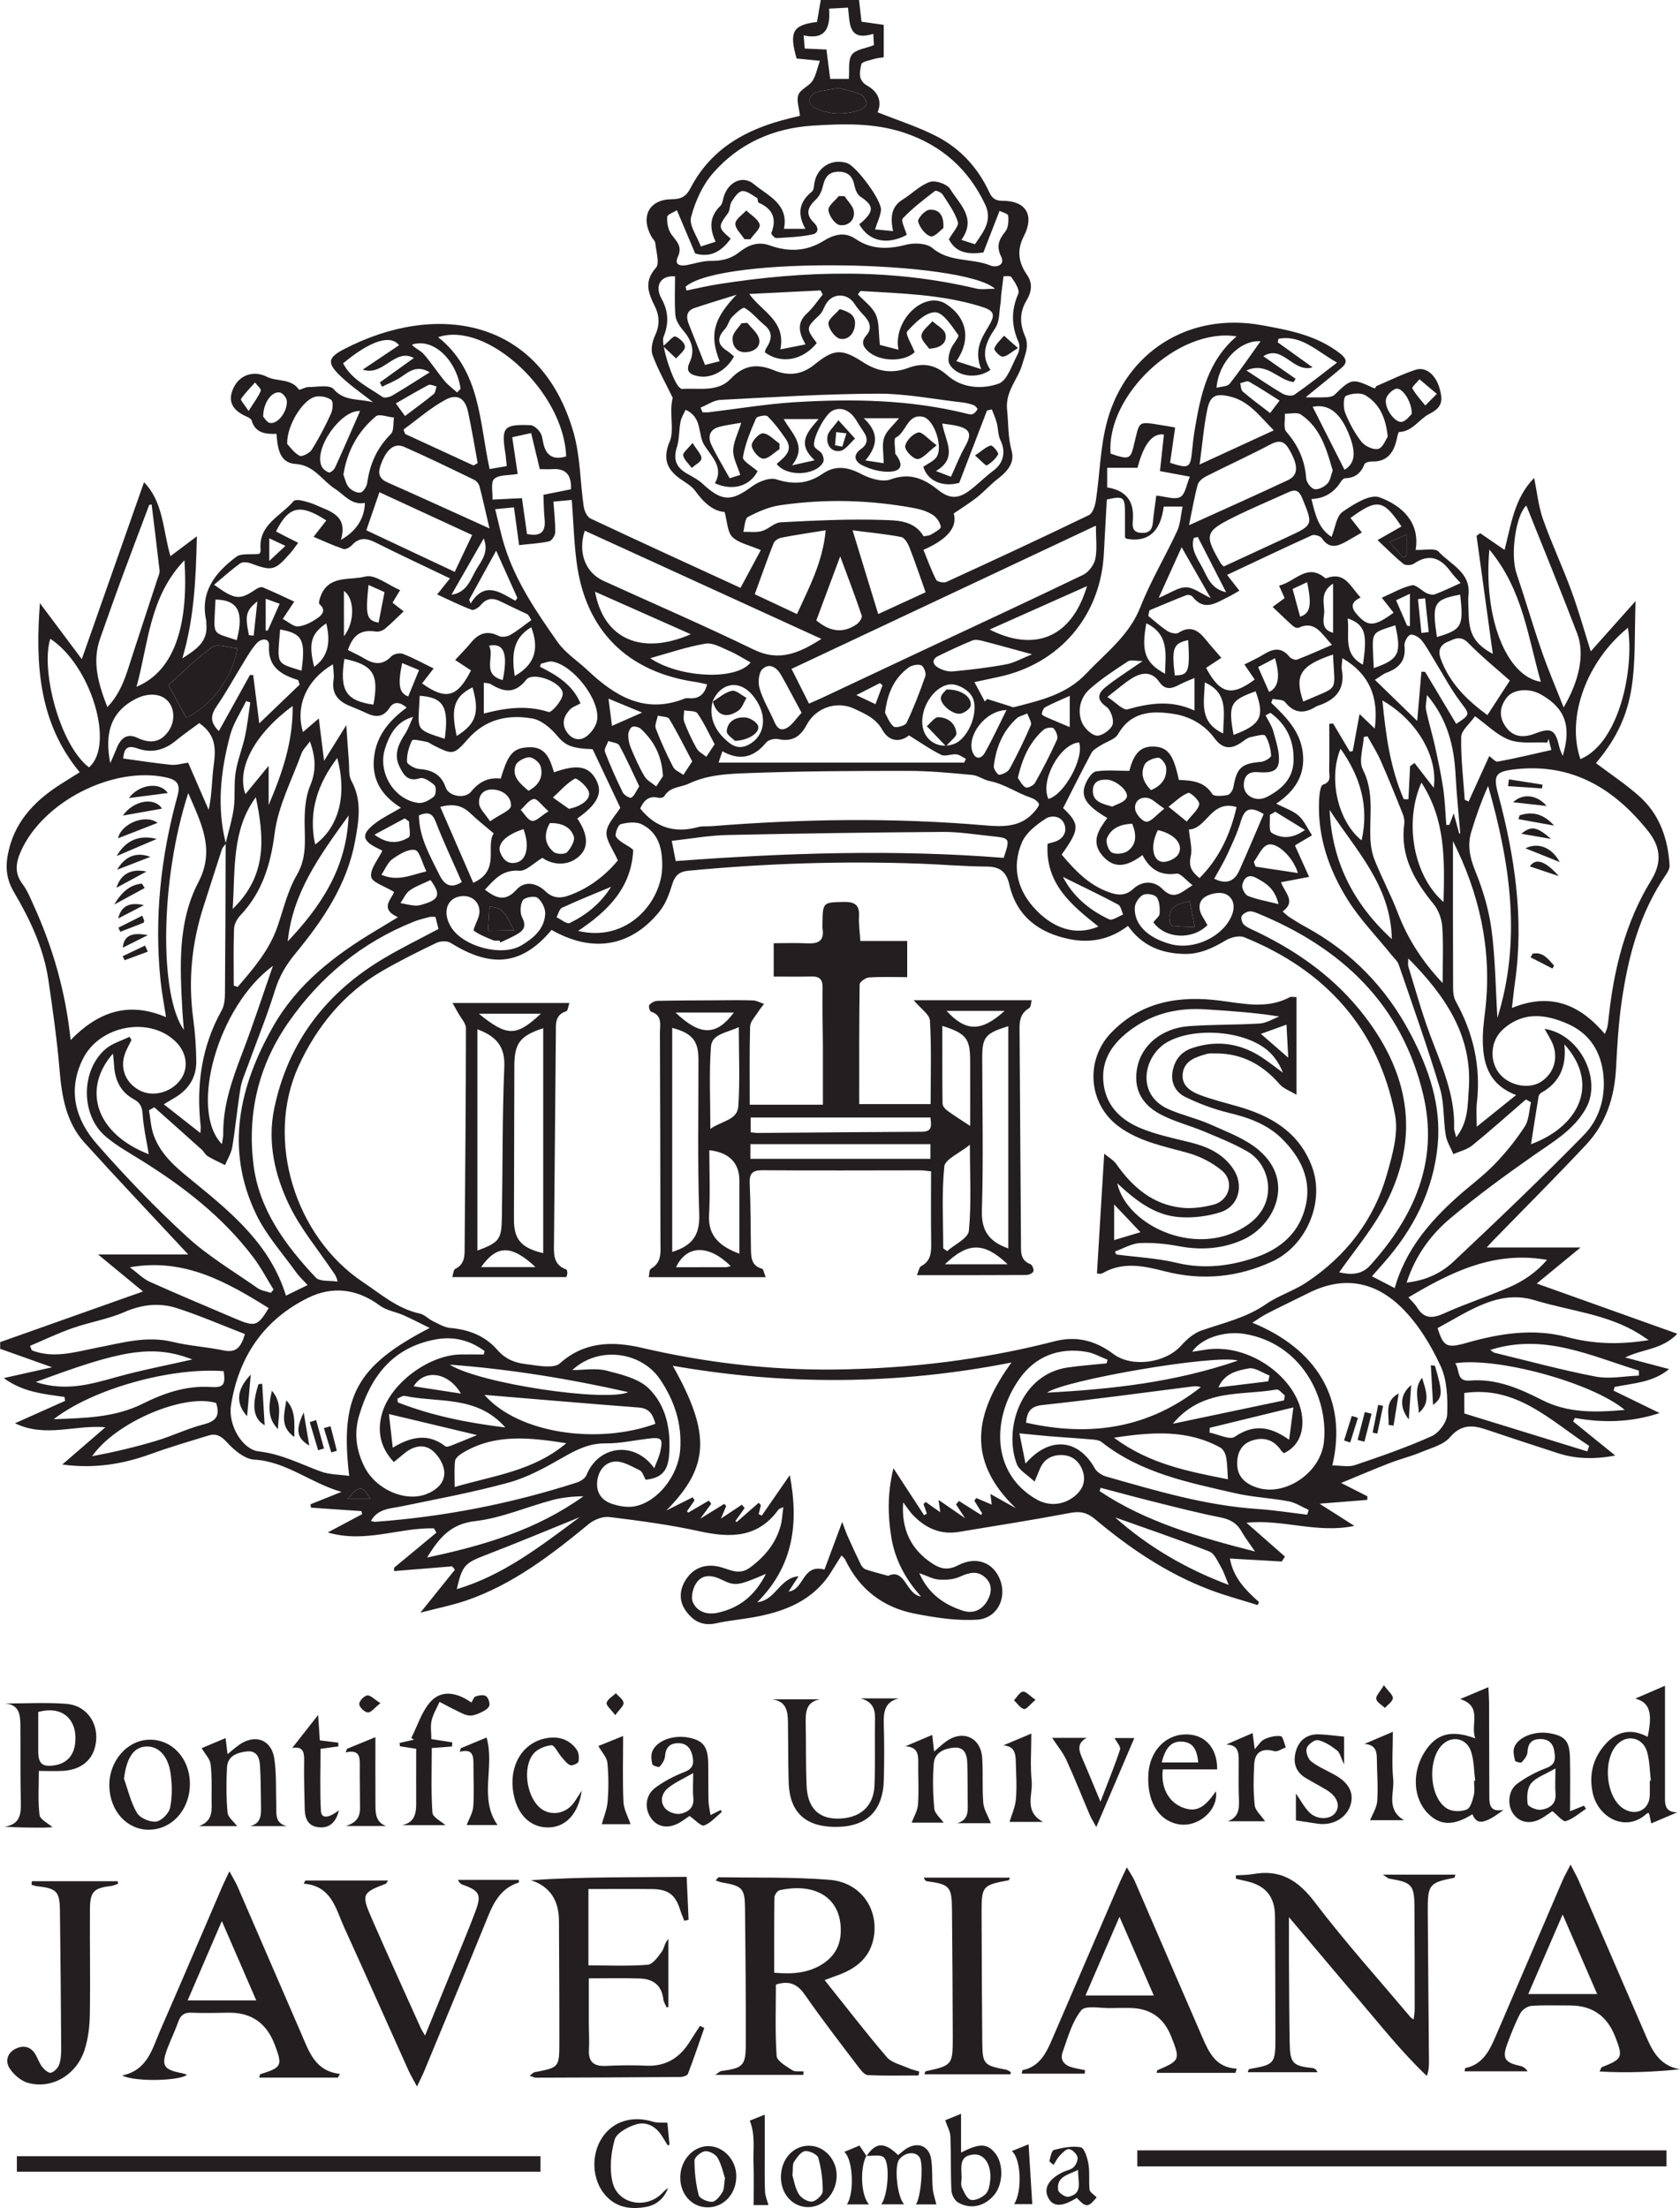 <?xml version="1.0" encoding="UTF-8"?>
<svg xmlns="http://www.w3.org/2000/svg" id="Layer_1" data-name="Layer 1" viewBox="0 0 389.37 511.79">
  <defs>
    <style>
      .cls-1 {
        fill: #231f20;
        stroke-width: 0px;
      }
    </style>
  </defs>
  <path class="cls-1" d="M209.32,348.22c-.43,6.29,1.79,10.89,6.69,14.14,2,1.33,3.72,1.67,6.06.45,4.27-2.23,8.28-.6,9.78,3.53,1.51,4.16-.75,8.78-5.38,9.08-4.76.31-9.69-.47-14.42-1.39-7.37-1.42-12.86-5.63-16.15-12.51-.16-.34-.5-.58-.86-.99-.8,1.28-1.55,2.46-2.28,3.64-4.17,6.81-10.83,9.4-18.22,10.71-2.85.51-5.75.74-8.56,1.38-3.23.73-5.47-.6-7.15-3.07-1.56-2.3-1.28-4.87.14-7.07,1.73-2.69,4.47-3.69,7.58-3,2.45.54,4.64,2.18,7.3.21,3.42-2.54,5.95-5.59,7.08-9.7.35-1.28.39-2.65.62-4.3-.66.33-1,.39-1.14.59-4.75,6.56-11.1,6.59-18.24,5.02-6.89-1.52-13.92-2.45-20.92-3.31-1.52-.19-3.53.59-4.75,1.59-8.74,7.19-17.66,14.08-28.53,17.79-3.16,1.08-6.47,1.73-10.54,2.79,3.07-3.82,5.53-6.89,8-9.95-.21-.26-.41-.53-.62-.79l-13.48,1.1c0-.26,0-.51,0-.77,3.27-2.71,6.54-5.42,9.82-8.14-.19-.33-.38-.66-.57-.99-7.97-.24-15.85,3.5-24.62.95,3.06-1.63,5.52-2.94,7.98-4.25-.06-.23-.11-.47-.17-.7-3.9-.27-7.8-.53-11.69-.8-.04-.26-.08-.52-.12-.78,2.4-.96,4.79-1.92,7.19-2.88-7.12-2-12.78-7.06-20.26-7.48-2.2-.13-4.62-2.19-6.27-3.99-1.37-1.49-2.52-2.14-4.31-1.59-4.46,1.37-8.94,2.68-13.32,4.27-6.54,2.38-13.22,3.46-20.55,2.45,3.16-2.73,6.32-5.47,9.99-8.64-7.12-.61-13.85,2.5-20.96-.92,4.28-1.91,7.96-3.56,11.63-5.2-.05-.3-.11-.6-.16-.9-4.76-.7-9.62-1.08-14.06-4.38,3.86-.86,7.19-1.61,11.2-2.5-4.55-1.62-8.29-2.95-12.04-4.28,0-.52,0-1.03,0-1.55,10.88-3.86,21.76-7.72,33.1-11.74-3.42-2.82-6.64-5.48-10.41-8.58h20.89c-1.03-1.11-1.75-1.88-2.47-2.65-7.2-7.74-14.47-15.41-21.56-23.26-4.29-4.75-5.27-10.73-5.79-16.92-.58-6.94-1.57-13.86-2.58-20.76-1.09-7.42-4.29-14.12-8.03-20.48-1.98-3.37-1.95-6.5-1.07-9.99,1.74-6.85,6.34-11.38,12.05-15.01,1.26-.8,2.53-1.58,4.31-2.7-9.59-11.58-10.28-25.19-9.23-39.2,3.3,4.41,6.56,8.76,9.71,12.98,4.86-13.8,9.56-27.16,14.42-41,4.49,4.56,4.37,11.07,6.12,17.14,1.97-1.48,3.7-2.78,6.13-4.61-.22,10.15-.68,19.3-3.37,28.3,2.96-1.94,6.07-3.74,5.55-8.1-.02-.2.04-.41,0-.6-1.52-6.75,2.1-11.21,6.97-14.86,1.12-.84,3.18-.45,5.3-.67-.06.15.38-.39.33-.88-.61-5.91,4.68-7.85,7.63-11.34.27-.31,1.12-.3,1.65-.19,1.16.26,2.34.56,3.42,1.05,3.41,1.53,7.62,2.44,5.9,8.12,3.63-2.04,5.49-5.07,5.56-8.57-3.16.57-4.69-1.83-6.96-3.29-2.95-1.9-4.83-5.49-9.1-5.74-3.73-.22-4.18-3.69-4.43-6.98-2.56.09-4.92-.18-5.76-3.11-.11-.37-.68-.68-1.1-.86-3.46-1.51-4.49-3.64-3.13-6.61,1.41-3.09,4.71-4.2,7.77-2.65,2.37,1.2,5.58.3,7.43,2.98.13.19,1.41-.59,2.16-.59,2.01,0,4.94-.6,5.85.45,2.55,2.95,5.84,2.17,9.17,3.07-2.66-2.1-5.2-3.83-7.39-5.91-3.27-3.1-3.28-4.36.7-6.42,21.27-11.03,45.5-7.34,53.16,19.38,1.57,5.48,1.51,11.41,2.35,17.12.15,1,.77,2.4,1.57,2.77,11.35,5.35,22.77,10.56,34.77,16.08,1.59-2.97,3.13-5.83,4.7-8.75-2.75-1.19-5.16-1.63-6.59-3.05-1.17-1.16-1.16-3.5-1.8-5.8-2.57-.13-4.85-2.14-6.8-4.87-.83-1.15-2.23-1.92-3.44-2.77-3.38-2.36-4.06-4.99-2.46-8.74.47-1.1.49-2.46.46-3.69-.06-2.13-.31-4.25.21-6.4-1.59-3.28-3.4-6.47-4.66-9.87-.48-1.3-.05-3.23.58-4.58,1.13-2.41,1.03-4.58-.11-6.87-1.47-2.95-2.5-5.66.29-8.78.94-1.05.05-3.78-.13-5.73-.05-.53-.62-1-.91-1.53-2.57-4.68-.52-8.62,4.75-8.65,2.23,0,3.35-.7,4.35-2.63,4.79-9.2,13.01-13.67,22.67-16.05.96-.23,1.91-.47,2.67-.66-.18-1.76-.86-3.53-.37-4.86.48-1.29,2.41-1.96,3.25-3.21.83-1.23,1.09-2.85,1.73-4.68-2.3-.23-3.86-.38-5.39-.53-1.77-6.19-.91-7.77,4.73-8.47.27-1.58.55-3.24.87-5.1h8.87c.17,1.53.36,3.17.57,5.04,1.65.23,3.37.48,5.15.73v7.52c-.77.12-1.45.15-2.08.35-1.11.35-2.98.65-3.11,1.26-.35,1.69-.9,3.69,1.38,4.97,2.57,1.44,3.46,3.76,2.38,6.16,4.71,1.89,9.47,3.38,13.83,5.65,5.43,2.83,9.48,7.28,12.07,12.9.68,1.47,1.5,1.98,3.17,1.98,5.31,0,7.35,3.32,4.84,8.19-1.71,3.32-1.21,6.17.74,8.98,1.42,2.05.99,4.05-.11,5.9-1.64,2.75-1.6,5.43-.36,8.28,1.02,2.33.02,4.25-.65,6.59-1,3.5-3.97,6.17-3.5,10.55.33,3.1.16,6.25,1.04,9.4.8,2.84-1,4.86-3.2,6.55-1.7,1.32-3.15,2.96-4.84,4.3-1.68,1.33-3.53,2.46-5.37,3.72q1.36,4.77-7.02,8.44c.95,2.32,1.8,4.71,2.95,6.95.24.47,1.76.76,2.38.48,11.05-5.07,22.09-10.19,33.03-15.49.89-.43,1.42-2.18,1.61-3.39.93-6.19,1-12.6,2.66-18.57,4.33-15.58,18.57-25.16,35.73-22.06,6.43,1.16,12.68,2.34,18.05,6.44,1.63,1.24,2,2.16.47,3.47-2.48,2.12-5.05,4.15-7.57,6.21-.42.34-.82.71-.71.61,1.4,0,3.15.05,4.9-.03.62-.03,1.4-.19,1.81-.59,3.86-3.76,4.08-3.82,8.95-1.57.26.12.55.16.62-.37,3.06-1.3,6.04-2.81,9.19-3.83,2.41-.78,4.65,1.18,5.54,4.28.97,3.33.32,4.56-2.43,5.99-2.37,1.23-3.8,4.02-6.92,4.16-.26.01-.49,1.38-.68,2.13-.75,2.93-2.33,4.79-5.63,4.7-.59-.02-1.58.23-1.73.62-.83,2.11-2.22,3.21-4.51,3.26-.37,0-.81.55-1.06.95q-2.38,3.7-6.73,3.87c.87,3.45,1.56,6.82,4.67,8.77.87-2.14,1.12-4.8,2.54-5.79,2.52-1.77,6.35-4.18,8.56-3.38,5.26,1.92,9.45,5.85,8.38,12.19,2.02.1,4.5-.5,5.33.41,2.74,2.99,7.52,4.77,6.92,10.11-.14,1.28.01,2.59.03,3.89.05,5.17,1.41,7.36,5.61,9.7-1.22-8.83-2.5-18.11-3.77-27.38.28-.2.57-.4.85-.6,1.78,1.22,3.56,2.45,5.65,3.88,1.51-5.87,2.25-12,6.85-16.69.68,3.29,1,6.55,2.05,9.56,1.99,5.63,4.55,11.05,6.6,16.66,1.73,4.72,3.08,9.58,4.47,13.98,3.08-3.46,6.72-7.54,10.38-11.65-.49,15.74,1.08,25.48-9.18,37.55,3.37,2.55,6.93,4.89,10.07,7.7,4.7,4.2,6.63,9.83,7,16,.04.7-.4,1.53-.83,2.15-6.15,8.95-8.82,19.13-10.31,29.68-.71,5.03-1.01,10.13-1.27,15.21-.35,6.71-2.34,12.82-6.95,17.73-7.1,7.57-14.45,14.91-21.69,22.35-.39.4-.76.83-1.33,1.45h21.76c-3.59,2.95-6.88,5.66-10.16,8.36,10.95,3.91,21.54,7.7,32.58,11.64-3.6,3.75-8.09,3.5-12.08,5.5,3.24.86,6.47,1.71,10.17,2.69-3.81,3.15-8.36,3.26-12.62,4.14-.08.28-.17.57-.25.85,3.45,1.68,6.89,3.36,10.67,5.2-6.61,2.18-13.06,2.32-19.62,1.14-.14.27-.29.53-.43.8,3.06,2.48,6.12,4.96,9.77,7.91-4.91.91-9.14.8-13.33-.56-5.5-1.78-10.99-3.59-16.46-5.43-3.19-1.08-5.86-1.35-8.51,1.74-1.52,1.78-4.38,2.5-6.73,3.48-2.37.98-4.9,1.6-7.29,2.53-3.68,1.43-7.31,2.99-11.21,4.59,2.02,1.03,4.05,2.06,6.09,3.1-.01.28-.02.55-.04.83-3.36.27-6.73.53-11.06.88,2.96,1.88,5.27,3.36,8.07,5.14-8.62,1.84-16.51-1.61-25-.72,2.97,2.61,5.94,5.22,8.91,7.83-.24.38-.48.77-.72,1.15-3.9-.23-7.79-.45-12.03-.69.81,4.54,3.71,7.36,6.74,10.09-.1.23-.21.47-.31.7-3.68-1.17-7.43-2.16-11.04-3.53-9.91-3.75-18.58-9.61-26.64-16.38-1.78-1.49-3.35-1.91-5.67-1.47-8.61,1.63-17.27,2.99-25.91,4.42-4.2.7-7.65-.84-10.53-3.8-.88-.9-1.56-2-2.34-3.01ZM165.18,162.56c-.95,3.56.41,6.88,3.74,9.55,1.77,1.42,3.43,1.32,5.2.14,3.55-2.36,3.64-7.25.19-11.24-3.05-3.53-7.32-2.77-9.18,1.62l.05-.08ZM52.36,195.54c-.32.44-.77.83-.93,1.32-1.43,4.35-2.78,8.72-4.2,13.07-2.79,8.57-3.66,17.29-2.44,26.24.44,3.25.66,6.54.7,9.82.04,3.8-1.83,6.64-5.12,8.53-.73.42-1.45.87-2.41,1.44,2.91,2.28,5.53,4.34,8.48,6.66.04-.85.11-1.22.07-1.57-1.05-9.45.17-18.46,4.88-26.88.63-1.13.74-2.67.75-4.02.1-11.56.13-23.12.16-34.7.65-2.71,1.5-5.38,1.88-8.13.37-2.73,0-5.56.43-8.27.44-2.83,1.56-5.54,2.17-8.36.56-2.59.83-5.25,1.23-7.88-.32-.1-.65-.21-.97-.31-1.26,2.64-2.97,5.16-3.71,7.94-2.2,8.25-3.13,16.63-.98,25.09ZM127.82,215.56c-7.48,8.99-14.9,8.25-23.4,2.98-.8-.5-2.36-.43-3.26,0-4.22,2.02-8.41,4.12-12.46,6.45-8.97,5.16-15.32,13-19.5,22.13-7.82,17.1-.79,39.55,14.88,50.03,4.2,2.81,8.05,6.21,13.22,7.32,1.1.24,2.01,1.27,3.08,1.78,1.29.62,2.63,1.44,3.99,1.56,4.28.36,8.06,1.83,10.85,5.03,1.87,2.15,4.05,3.05,6.69,3.35,1.59.18,3.17.51,4.75.53,1.03.02,2.36-.05,3.04-.66,5.67-5.09,12.15-5.26,19.11-3.64,14.63,3.4,29.51,5.18,44.49,5.02,17.28-.19,34.42-2.24,51.22-6.57,5-1.29,9.46-.09,13.51,2.96,4.26,3.21,12.09,2.15,15.73-1.95,1.28-1.44,2.94-2.87,4.71-3.49,5.1-1.77,10.36-2.92,14.94-6.1,2.88-2,6.41-3.07,9.34-5.01,9.21-6.12,15.69-14.48,18.71-25.14,1.26-4.45,2.71-9.45,1.86-13.77-3.91-20.06-16.17-33.52-34.95-41.13-1.16-.47-3.09.01-4.26.71-3.05,1.81-6.03,3.27-9.77,3.16-5.32-.15-9.68-1.94-12.91-6.5-4.22,3.21-8.78,4.03-13.55,3.07-7.07-1.43-12.25-5.26-13.94-12.61-.71-3.09-2.24-4.19-5.33-4.21-5.19-.03-10.37-.5-15.55-.68-17.88-.64-35.73-.06-53.54,1.65-2.1.2-3.09,1.11-3.71,3.11-.66,2.15-1.46,4.42-2.82,6.15-5.13,6.54-13.68,10.99-25.18,4.44ZM191.1,363.77c1.26-3.37,2.63-7.06,4.1-11.01.43,1.14.75,2.15,1.18,3.12,1,2.26,2.03,4.51,3.12,6.74.23.47.68.99,1.15,1.15,1.56.54,3.16.92,5.19,1.49,4-1.86,4.1,4.32,7.63,4.79-3.71-4.11-6.08-8.65-6.91-13.83-.8-5.04-.9-10.1.51-15.9,2.7,4.13,4.91,7.52,7.12,10.91.21-.14.41-.28.62-.42-.26-.73-.52-1.46-.77-2.19.17-.16.35-.32.52-.48,1.12.8,2.24,1.59,3.36,2.38-.08-.61-.17-1.24-.39-2.86,2.33,1.61,4,2.76,6.14,4.24-.91-1.4-1.5-2.29-2.09-3.19.22-.27.45-.54.67-.81,1.71,1.08,3.43,2.17,5.14,3.25.08-.13.16-.25.24-.38-.6-.97-1.2-1.94-1.8-2.91.14-.21.29-.43.43-.64,1.21.52,2.43,1.03,3.59,1.53-.06-.5-.13-1.06-.31-2.47,2.08,1.16,3.64,2.04,5.89,3.3-11.61-11.13-9.5-22.07-1-33.76-26.48,5.2-52.32,5.33-78.5.75,8.84,15.69,8.55,23.41-1.5,33.55,2.49-1.25,4.3-2.16,6.11-3.06l.44.69c-.59.86-1.18,1.71-1.78,2.57.12.09.24.18.35.27,1.58-.92,3.16-1.85,4.74-2.77l.55.74c-.68.92-1.35,1.85-2.54,3.46,2.38-1.47,3.98-2.45,5.57-3.44.15.17.29.33.44.5-.34.82-.69,1.64-1.22,2.91,1.87-1.24,3.36-2.23,4.86-3.22.21.26.42.52.63.78-.72,1.01-1.44,2.02-2.15,3.03l.32.21c1.7-1.49,3.39-2.97,5.09-4.46.17.18.34.37.51.55-.17.69-.34,1.38-.51,2.07l.72.35c2.09-3.02,4.18-6.05,6.49-9.38,2.13,11.18.85,21.07-7.53,29.46,4.34-.49,5.08-5.58,9.57-6.03-.98,1.5-1.59,2.44-2.31,3.55,3.65-.4,3.08-6.46,8.3-5.1ZM371.95,239.66c.32-.83.51-1.18.58-1.57.14-.68.22-1.38.29-2.07,1.2-11.32,3.89-22.25,9.88-32,2.71-4.4,1.98-7.99-.78-11.45-7.85-9.82-17.62-15.75-30.76-14.26-4.52.51-5.12,1.35-3.97,5.64,3.85,14.37,6.07,28.87,3.93,43.78-.26,1.82-.44,3.66-.7,5.9,8.87-3.62,15.64-.9,21.53,6.03ZM38.48,235.77c-.5-3.28-1-5.81-1.26-8.37-1.51-14.56.04-28.87,3.92-42.93.75-2.73-.12-3.73-2.71-4.29-12.27-2.64-28.52,5.64-33.61,17.18-1.15,2.62-1.51,5.01.39,7.53,1.12,1.49,1.84,3.3,2.62,5.02,4.41,9.74,7.37,19.9,8.54,31.16,6.31-6.47,13.29-9.06,22.11-5.31ZM294.97,161.98c-.12.3-.24.61-.35.91,3.42,3.28,6.74,6.59,7.33,11.6.61,5.21-1.87,8.93-6.15,11.78,2.09,1.09,3.92,1.65,5.2,2.81,1.31,1.2,2.08,3,3.08,4.53-1.24.74-2.49,1.47-3.73,2.21-.15.09-.26.24-.21.18,1.05,2.33,2.07,4.59,3.27,7.25-2.69.51-4.57.87-6.51,1.24.81,2.39,3.61,4.43.38,6.78.6.52,1.02.96,1.52,1.28,1.26.81,2.52,1.61,3.84,2.32,10.65,5.79,18.7,14.14,24.31,24.84,4.22,8.06,7.15,16.56,6.25,25.79-1.01,10.45-5.6,19.43-12.52,27.26-.83.94-1.66,1.88-2.71,3.07,1.89.98,3.43,1.78,5.27,2.73,2.51-8.78,7.94-15.18,14.29-20.92,2.89-2.61,6.07-4.91,8.78-7.69,2.62-2.69,5.02-5.68,7.07-8.82,1.01-1.54,1-3.74,1.45-5.64-.39-.22-.79-.43-1.18-.65-4.12,3.56-8.18,7.2-12.41,10.64-1.21.99-2.91,1.37-4.39,2.04-.61-1.47-1.53-2.89-1.78-4.41-.59-3.61-.31-7.44-1.35-10.89-2.9-9.62-6.27-19.09-9.53-28.6-.3-.89-1.14-1.6-1.76-2.37-3.37-4.19-7.2-8.1-10.04-12.63-4.33-6.9-7.01-14.53-6.68-22.88.05-1.36.25-3.65.93-3.87,2.04-.68,1.4-2.07,1.42-3.25.07-3.62.02-7.23.02-10.85.3-.02.6-.04.9-.06,1.29,2.17,2.58,4.34,3.86,6.51.23-.05.46-.09.68-.14.51-2.74,1.01-5.47,1.58-8.57,1.35,1.29,2.4,2.29,3.52,3.36.99-7.22-1.23-12.65-7.5-16.31-.05.95-.27,1.84-.12,2.68.82,4.65-1.57,7.06-5.65,8.38-.19.06-.36.17-.53.27-2.67,1.61-4.94,1.43-7-1.18-.48-.61-1.88-.49-2.85-.71ZM71.29,297.86c-1.14-1.25-1.97-1.98-2.59-2.86-3.17-4.46-6.97-8.64-9.31-13.5-7.32-15.18-3.94-29.77,3.95-43.64,5.52-9.72,14.14-16.39,23.58-22.05,1.67-1,3.33-2.01,5.31-3.21-4.46-1.99-1.32-4.32-.91-5.87-2.07-1.28-5.1-2.19-5.3-3.51-.27-1.83,1.61-3.97,2.6-6.04-.17-.09-.51-.28-.86-.44-3.96-1.88-4.17-3.39-.64-6.03,1.7-1.27,3.65-2.2,5.8-3.48-4.5-2.84-6.86-6.56-6.21-11.86.61-5.01,3.61-8.45,7.56-11.36-1.69-1.37-2.99-1.48-4.04.13-1.37,2.08-3.1,2.19-5.17,1.21-1.35-.64-2.73-1.2-4.11-1.77-2.69-1.12-4.14-2.92-3.64-6.03.18-1.11-.08-2.3-.14-3.57-6.16,3.59-8.76,9.7-6.95,15.7,1.07-.92,2.18-1.87,3.67-3.15.44,3.53.78,6.28,1.22,9.82,1.88-3.03,3.28-5.27,5.15-8.27.24,3.39.4,5.93.6,8.46.12,1.49-.1,3.21.57,4.42,2.53,4.56,1.73,9.28.88,13.93-1.85,10.14-7.47,18.39-13.85,26.14-2.14,2.59-3.71,5.23-4.71,8.47-1.86,5.98-4.23,11.79-6.37,17.68-.61,1.68-1.37,3.35-1.65,5.09-.73,4.51-1.15,9.07-1.89,13.57-.24,1.46-1.1,2.81-1.68,4.21-1.33-.67-2.7-1.27-3.98-2.03-.57-.34-.89-1.07-1.41-1.54-3.65-3.29-7.33-6.55-11-9.82-.41.23-.83.45-1.24.68.35,1.94.44,3.98,1.1,5.81,1.82,5.01,5.95,8.07,9.91,11.31,8.67,7.09,17.19,14.35,20.74,25.85,1.6-.78,3.08-1.5,5.01-2.44ZM308.79,339.67c1.95,0,3.75.43,5.23-.07,6.01-2.04,12.03-4.12,17.81-6.72,1.67-.75,3.52-3.25,3.58-5.01.14-3.78,0-7.99-1.55-11.31-2.27-4.88-5.25-9.78-9.06-13.51-6.15-6.02-13.39-7.39-21.43-3.39-3.26,1.62-6.54,3.19-9.78,4.85-1.07.55-2.06,1.27-3.33,2.08,14.66,5.96,22.2,17.6,18.53,33.08ZM315.65,123.42c-1.37.79-2.38,1.39-3.41,1.97-2.1,1.19-4.09,2.03-5.88-.63-.36-.53-1.72-.94-2.3-.68-6.51,2.94-12.95,6.02-19.66,9.18,1.08,1.39,1.9,2.44,2.85,3.66-.98.56-1.72,1.03-2.5,1.4-2.79,1.33-5.59,3.55-8.39-.04-.23-.3-1-.48-1.37-.34-2.88,1.12-5.73,2.33-8.58,3.52l-.28,1.3c1.47,1.19,2.88,2.49,4.46,3.52.68.44,1.99.74,2.55.39,2.78-1.77,4.6-.56,6.32,1.59,1.11,1.38,2.3,2.69,3.61,4.22-1.33.88-2.45,1.61-3.54,2.33,3.28,6.07,5.89,6.69,11.27,2.7-.74-1.09-1.5-2.19-2.39-3.49,1.64-.85,3.11-1.49,4.44-2.32,2.18-1.36,4.14-1.79,6,.53.35.44,1.32.82,1.78.65,2.61-.99,5.16-2.15,8.08-3.41-2.51-2.66-3.92-5.72-7.75-3.96-.32.15-.99-.14-1.32-.43-1.54-1.38-3.02-2.83-4.68-4.4,1.15-.85,1.93-1.43,2.78-2.05-.41-.91-.79-1.75-1.3-2.89,3.74-.84,6.46-5.35,10.7-1.74.06.05.2.05.29.02,4.37-1.65,5.57,2.07,7.93,4.47-2.4,1.12-2.24,2.37-.81,3.99,2.5,2.83,4,2.81,8.44-.47-.79-1-1.57-1.99-2.73-3.46,2.47-1.08,4.63-2.36,6.96-2.89.94-.22,2.22,1.25,3.4,1.81.58.27,1.4.49,1.94.29,1.91-.71,3.74-1.62,5.96-2.61-1-1.13-1.71-1.82-2.27-2.6-2.29-3.16-4.93-4.37-8.54-1.91-.59.4-1.94.47-2.44.07-2.04-1.65-3.89-3.54-6-5.52,2.14-1.22,3.83-2.18,5.54-3.16-4.18-6.29-5.63-6.5-11.81-1.97.78,1,1.56,1.99,2.64,3.37ZM148.38,187.4c3.65,4.54,8.13,5.74,13.41,4.31,1.04-.28,2.19-.13,3.28-.22,21.03-1.68,42.08-2,63.11-.19,4.48.38,8.46.47,11.6-3.21.46-.53,1.17-1.42,1-1.78-.3-.63-1.13-1.17-1.85-1.41-3.27-1.09-6.11-3.19-9.56-3.86-1.4-.27-2.68-1.29-4.07-1.42-4.96-.46-9.94-.94-14.92-.94-12.37,0-24.75.05-37.11.52-4.57.18-9.23.35-13.68,2.46-1.9.9-4.32.66-5.63,2.9-.17.3-.95.47-1.36.36-2.39-.61-3.45.84-4.23,2.48ZM105.49,152.97c1.36-1.47,2.55-2.65,3.61-3.95,1.79-2.19,3.77-2.99,6.5-1.61.69.35,1.96.17,2.68-.25,1.72-.99,3.26-2.28,4.88-3.44-.26-.43-.52-.85-.79-1.28-2.13-1.01-4.28-2-6.39-3.05-1.73-.86-3.17-.78-4.51.81-.5.6-1.62,1.35-2.14,1.15-2.64-.99-5.17-2.26-8.01-3.56,1.17-1.47,1.95-2.45,2.97-3.72-5.92-2.84-11.67-5.53-17.35-8.37-2.05-1.02-3.71-1.15-5.36.65-.47.51-1.46,1.08-1.98.9-2.27-.76-4.46-1.78-6.93-2.82,1.29-1.65,2.12-2.71,2.96-3.79-6.05-3.95-8.71-3.34-11.66,2.54.79.41,1.57.83,2.36,1.24.86.44,1.72.86,2.78,1.39-.72.96-1.21,1.7-1.8,2.37-3.62,4.13-4.21,4.25-9.26,2.38-.72-.26-1.85-.36-2.39.03-2.06,1.49-3.95,3.2-6.04,4.95,4.9,3.55,5.96,3.58,9.67,1.06.45-.3,1.19-.64,1.59-.47,2.41,1,4.76,2.14,7.32,3.32-1.11,1.67-1.86,2.79-2.67,4.01,1.31.68,2.51,1.85,3.58,1.74,1.58-.16,3.21-1.03,4.55-1.98.92-.65,2.04-1.78.38-3.18-.31-.26.17-1.75.56-2.53,2.1-4.2,6.7-2.96,10.04-3.87,2.22-.6,5.29,1.96,8.1,3.15-.8,1.31-1.29,2.12-1.77,2.91.88.69,1.62,1.26,2.58,2.01-1.56,1.47-2.88,2.84-4.34,4.04-.53.43-1.42.74-2.07.64-3.39-.51-5.24.62-6.51,4.28,1.22.62,2.51,1.18,3.69,1.9,2.26,1.37,4.31,1.77,6.39-.45.53-.56,1.93-.84,2.67-.56,2.38.92,4.63,2.17,7.12,3.38-1.06,1.37-1.87,2.41-2.68,3.47,5.56,3.96,8.17,3.23,11.34-3.01-1.04-.68-2.09-1.38-3.68-2.43ZM99.59,307.81c-2.35-1.15-4.19-2.13-6.1-2.97-1.8-.79-3.92-1.08-5.44-2.21-5.26-3.92-11-4.59-16.64-1.81-10.26,5.05-16.11,13.69-17.87,24.92-.71,4.55,2.61,10.25,6.45,10.68,5.21.59,9.64,2.92,14.37,4.66,1.98.73,4.23.68,6.57,1.02-2.18-18.44,1.67-25.5,18.65-34.29ZM225.95,56.62c2.06-3,4.12-5.54,2.37-9.23-3.88-8.2-10.07-13.68-18.62-16.58-6.97-2.36-14.14-2.15-21.32-1.69-9.16.58-17.11,4.12-23.12,11-2.45,2.8-4.15,6.6-5.1,10.23-.49,1.88,1.39,4.38,2.27,6.78,1.44-.46,2.36-.75,3.43-1.1-1.47-3.11-1.44-5.86,1.09-8.3.51-.49.58-1.46.82-2.21,1.04-3.32,4.36-5.02,6.97-2.83,3.19,2.68,8.12,4.55,6.96,10.35h4.97c-1.97-3.49-1.43-6.28,1.51-8.63.49-.39.46-1.47.62-2.24.73-3.5,4.09-5.47,7.49-4.38,2.15.69,8.1,8.66,7.89,10.91-.13,1.4-.82,2.74-1.37,4.47,1.49.14,2.67.26,4.16.4-.62-3.17-.45-5.64,2.21-7.29,2.15-1.34,4.03-3.32,6.34-4.11,1.29-.44,4,.49,4.69,1.63,2.13,3.5,6.25,6.76,2.6,11.8,1.24.4,2.16.7,3.13,1.01ZM253.99,121.84c-23.71,11.16-47.06,22.15-70.54,33.2,1.45,2.89,2.69,5.35,4.05,8.05,1.1-.49,2.09-.9,3.05-1.35,7.83-3.68,15.65-7.37,23.48-11.05,12.35-5.8,24.73-11.53,37.02-17.46,1.27-.61,2.52-2.29,2.81-3.68.46-2.27.13-4.7.13-7.71ZM273.23,180.78c3.09.12,5.88.35,7.74,3.27.39.62,2.37.45,3.55.23.56-.1,1.22-1.13,1.34-1.83.8-4.53,1.86-5.47,6.41-5.86.86-.07,2.37-1.01,2.34-1.45-.12-1.6-.51-3.32-1.37-4.63-.29-.45-2.26.1-3.43.36-.65.15-1.25.61-1.81,1.02-2.44,1.79-4.51,1.95-6.54-.8-2.34-3.18-5.76-5.07-9.58-5.64-4.94-.73-9.72-.55-12.74,4.7-.72,1.26-2.73,1.76-4.11,2.67-.75.49-1.67.96-2.06,1.69-2.25,4.19-4.36,8.45-6.57,12.79,3.89,3.76,3.89,4.82-.34,10.78,3.01,3.59,6.2,6.98,10.79,8.66,2.04.74,3.86,1.07,5.77-.69,2.08-1.91,4.83-1.99,6.79,0,2.74,2.79,4.41.7,6.99-.87-1.5-1.12-2.75-2.82-3.75-2.68-3.72.52-6.14-.97-7.86-4.31-3.23,2.41-6.31,3.52-9.22.21-2.86-3.26-.95-6.08,1.07-8.8-4.91-2.86-6.31-4.97-5.02-7.98.48-1.11,1.45-2.66,2.38-2.81,2.48-.4,5.05-.13,7.75-.13,1.04-4.1,2.65-5.79,5.79-5.63,3.14.16,4.46,1.91,5.68,7.73ZM112.36,206.21c2.63,1.99,4.74,2.9,7.34.01,1.93-2.14,4.7-1.57,6.71.37,1.63,1.57,3.37,1.68,5.21,1.05,4.93-1.69,8.81-4.86,11.58-8.2-1.11-2.57-2.79-4.64-2.63-6.56.16-1.99,2.1-3.84,3.2-5.65-2.03-4.28-4.21-8.92-6.41-13.57-5.25-.19-6.44-1-8.39-3.3-1.43-1.68-3.53-3.45-5.57-3.81-5.61-.99-10.84.1-14.92,4.72-3.35,3.79-3.53,3.72-8.02,1.48-.54-.27-1.03-.69-1.59-.8-1.16-.22-3.18-.7-3.37-.33-.75,1.5-1.24,3.29-1.17,4.95.03.62,1.81,1.6,2.84,1.68,2.99.21,5.09,1.26,6.13,4.28.72,2.09,4.47,2.7,5.87.98,1.83-2.27,4.05-3.41,6.89-3.03,1.7-5.8,2.9-7.18,6.68-7.28,3.87-.1,4.77,2.94,5.66,5.82,5.31-1.93,8.02-1.45,9.72,1.65,1.68,3.07.45,5.66-4.33,9.05,2.37,3.43,2.66,6.39.81,8.38-2.37,2.55-6.08,2.68-8.9.75-1.98,1.17-3.76,3.11-5.37,2.98-3.84-.3-5.72,1.98-7.94,4.39ZM119.13,117.6c-1.41.14-2.64.26-4.36.43.77,3.07,1.34,5.87,2.19,8.58,2.58,8.22,7.39,15.26,12.27,22.2,1.79,2.55,4.62,4.35,6.94,6.54,6.39,6.02,13.29,10.24,22.51,6.57.35-.14.79-.09,1.18-.07q3.23.19,4.01-3.23c-.87-.18-1.74-.41-2.62-.54-15.84-2.3-25.53-11.93-27.6-27.7-.62-4.71-.75-9.48-1.13-14.5-1.46.13-2.79.26-4.26.39.18,2.58.47,4.86.42,7.12-.01.73-.8,1.95-1.41,2.09-2.21.48-4.5.59-6.96.87-.41-3.03-.78-5.76-1.19-8.75ZM228.27,162.6c.17-.2.34-.39.51-.59,1.72.54,3.44,1.09,5.16,1.63.36.11.76.35,1.08.27,6.06-1.57,12.14-2.9,16.77-7.82,4.55-4.83,9.92-8.78,12.51-15.36,2.38-6.06,5.77-11.71,8.52-17.64.76-1.64.83-3.6,1.27-5.68h-4.37q-1.12,8.75-8.54,7.49c-.17-.03-.31-.23-.44-.34,0-1.9,0-3.78,0-5.67.01-3.7-.39-4-4.21-3.1-.23,4.17-.48,8.34-.69,12.52-.74,14.37-10.16,25.49-24.2,28.55-1.89.41-3.78.81-5.8,1.25.92,1.72,1.67,3.11,2.42,4.5ZM325.99,297.29c4.52-.49,8.08-2.23,10.88-4.86,10.23-9.62,20.4-19.33,30.23-29.36,3.53-3.61,5.03-8.6,4.52-13.84-.54-5.45-3.18-9.67-8.26-11.91-5.17-2.27-10.37-2.95-15.07,1.33-2.76,2.51-3.19,6.99-.9,10.04,2.16,2.88,6.84,3.89,9.69,2.1,3.33-2.1,4.31-6.08,2.38-9.7-.42-.79-.88-1.56-1.48-2.62,8.22,1.28,13.34,11.68,9.61,18.4-2.79,5.02-7.57,7.73-12.07,10.89-6.59,4.61-13.1,9.38-19.27,14.54-4.6,3.84-8.19,8.68-10.25,15.01ZM229.55,85.74c-3.1,2.24-7.92,1.57-9.51-1.39-.44-.82-.11-2.25.25-3.26.44-1.26,2.13-2.98,1.8-3.44-1.49-2.08-3.48-5.23-5.34-5.27-2.19-.04-4.71,2.48-6.49,4.43-.51.56,1.03,2.99,1.73,4.82-2.34,2.29-8.2,2.34-10.94-.34-1.16-1.13-1.46-2.18-.23-3.58,1.37-1.56.77-3.12-.53-4.52-.79-.85-1.59-1.72-2.2-2.7-1.6-2.57-4.98-2.69-6.6-.13-.53.83-.79,1.9-1.47,2.55-3.25,3.11-3.3,3.15-.72,6.6-3.24,4.04-8.28,4.95-12.03,2.15.08-.27.09-.59.24-.82,1.28-1.94,1.8-3.76-.36-5.52-1.56-1.28-2.85-2.95-4.56-3.94-.45-.26-2.11,1.23-2.97,2.14-.71.76-.9,2.01-1.61,2.76-1.91,2.02-1.76,3.63.58,5.1.56.35,1.04.84,1.53,1.24-1.7,3.18-5.15,5.14-8.15,4.61-1.71-.3-3.24-.93-2.16-3.18,1.42-2.98.35-5.34-1.61-7.64-.8-.93-1.57-2.19-1.67-3.36-.23-2.97-.08-5.97-.08-9-3.2-.27-4.87,2.05-3.12,5.2,1.64,2.97,1.69,5.81.45,8.85-.69,1.69,2.24,10.63,3.73,11.72.16.12.33.34.48.33,3.91-.26,8.35.83,11.35-2.34,3.07-3.26,6.21-3.55,9.97-2.01,3.42,1.41,6.47,1.12,9.47-1.31,4.5-3.64,6.3-3.75,11.24-.54,3.38,2.19,6.73,2.72,10.47,1.33,3.34-1.24,6.19-.85,9.06,1.71,3.37,3,8.02,3.3,11.88,1.95,2.02-.71,3.1-4.35,4.4-6.77.43-.79.59-2.09.24-2.87-1.67-3.76-1.75-7.35-.08-11.19.4-.92-.77-2.71-1.58-3.86-.31-.44-1.6-.18-1.84-.19-.23,1.85-.4,3.16-.55,4.46-.06.57-.02,1.15-.12,1.71-.35,1.95-.19,4.26-1.21,5.78-2.16,3.21-3.53,6.22-1.13,9.74ZM30.02,240.31c.15.25.31.51.46.76-.47.96-1.02,1.89-1.41,2.88-1.36,3.45-.1,6.9,3.14,8.71,3.07,1.72,7.36.66,9.6-2.36,1.93-2.61,1.56-6.13-.93-8.69-5.97-6.15-17.78-4.06-21.69,3.88-3.61,7.33-1.65,14.08,3.28,19.71,6.57,7.5,13.51,14.73,20.86,21.46,4.95,4.54,10.86,8.04,16.39,11.92.85.6,2.03.73,3.06,1.08.21-.25.42-.5.62-.75-1.56-2.5-2.93-5.15-4.7-7.49-7.15-9.46-16.38-16.55-26.38-22.74-2.71-1.68-5.53-3.26-7.92-5.33-5.71-4.95-5.68-15.21.04-20.18,1.53-1.33,3.69-1.92,5.56-2.85ZM310.39,294.91c2.52.57,5.12.69,7.2-1.63,10.13-11.25,15.89-24.06,12.3-39.4-4.93-21.06-18.95-34.21-38.44-42.19-.63-.26-1.39-.55-2.01-.42-.65.13-1.53.65-1.7,1.19-.17.56.19,1.59.67,1.97.92.73,2.08,1.16,3.15,1.68,9.64,4.68,18.1,10.8,24.7,19.4,10.93,14.23,12.94,29.27,4.04,45.13-2.8,4.99-6.53,9.45-9.92,14.27ZM180.01,107.53c1.82-1.61,3.94-3.07,2.13-5.75-1.26-1.87-2.64-3.7-4.23-5.28-.4-.4-2.46-.03-2.68.46-1.26,2.91-2.52,5.91-3.04,9-.15.87,2.19,2.16,3.39,3.27-1.79,3.44-5.71,4.65-9.89,2.79,2.08-3.66-.65-6.04-2.42-8.78-1.65-2.55-.36-6.46-4.37-8.25-.33.75-.96,1.7-1.17,2.73-.39,1.96-.25,4.06-.85,5.94-.88,2.76-.2,4.63,2.23,6.05,1.28.75,2.67,1.43,3.74,2.43,4.49,4.15,6.61,4.16,11.44.61,1.52-1.11,4.05-2.14,5.62-1.64,3.96,1.27,7.34,1.06,10.75-1.3,2.94-2.03,5.83-1.59,8.98.08,1.97,1.04,4.87,1.93,6.75,1.24,4.45-1.63,7.72-.22,10.99,2.4,3.31,2.65,5.42,1.89,8.68-.91,1.43-1.23,2.82-2.51,4.31-3.64,2.26-1.71,2.76-4.36,1.53-6.87-.6-1.21-.53-2.73-.88-4.08-.28-1.07-.75-2.09-1.14-3.13-.37.08-.75.16-1.12.25-2.08,5.42-4.16,10.83-6.44,16.77-3.73,1.04-7.36-.36-8.32-3.74.99-.67,2.14-1.17,2.9-2.03,1.88-2.11-.3-9.05-3.08-9.56-3.58-.66-3.74,3.63-6.21,4.84-.52.25-.11,2.43-.12,3.72,0,.08.12.16.18.24,1.79,2.43,1.28,3.91-1.76,3.96-1.99.03-4.15-.58-5.97-1.45-1.71-.82-2.53-2.33-.32-3.88,1.49-1.04,1.58-2.42.56-3.91-.57-.82-1.11-1.66-1.62-2.52-1.46-2.5-3.61-3.41-5.65-2.38-1.84.93-4.93,7.06-4.12,8.36.4.64,1.31.96,1.7,1.6.33.54.56,1.51.29,1.99-1.73,3.1-8.45,3.43-10.77.38ZM135.52,123.01c-1.64,5.19.2,9.74,4.38,11.64,11.6,5.28,23.31,10.34,34.77,15.91,5.92,2.88,10.53.83,15.71-2.47-18.46-8.44-36.55-16.71-54.85-25.08ZM100.92,212.53c-.56,0-.97-.08-1.33.01-1.25.33-2.52.62-3.71,1.1-12.01,4.81-21.58,12.68-28.97,23.25-6.94,9.92-9.62,21.05-8.18,32.92,1.27,10.53,7.4,18.8,14.44,26.3.95,1.01,3.35.67,5.08.95-.33-1.48-.97-2.1-1.46-2.83-3.28-4.85-7.09-9.44-9.64-14.65-3.44-7.04-5.23-14.76-3.59-22.65,3.21-15.42,12.06-26.91,25.53-34.87,4.02-2.38,8.23-4.44,12.54-6.74-.22-.86-.45-1.78-.71-2.79ZM156.89,48.72c-.73.48-2.22.98-2.26,1.57-.08,1.35.22,2.99.99,4.05,1.21,1.64,2.62,2.8,1.47,5.22-.87,1.84.58,2.18,2.12,1.88,1.84-.35,3.68-1,5.52-.97,2.51.04,4.65-.46,6.64-2.04,2.02-1.6,4.29-2.52,6.95-1.57,4.35,1.55,8.49,1.51,12.61-1.06,2.17-1.35,4.77-2.2,7.33-.44,3.67,2.51,7.52,2.47,11.73,1.37,1.89-.5,4.77-.37,6.11.76,4.02,3.41,9.17,2.27,13.53,4.08,1.16.48,3.4-.04,2.42-2.06-1.2-2.46-.54-3.98.97-5.87.69-.87.77-2.45.64-3.65-.06-.49-1.44-.82-2-1.11-1.34,3.46-2.53,6.5-3.74,9.63-4.26.64-6.59-.35-8-3.04.88-1.6,2.38-3.1,2.08-4.03-.72-2.27-2.21-4.32-3.53-6.36-.31-.48-1.52-1.01-1.77-.82-2.6,2-5.24,4-7.47,6.37-.49.52.58,2.51.92,3.82-4.56,2.43-8.82,1.5-11.01-2.5.2-.15.45-.31.67-.51,2.84-2.59,2.68-3.82-.43-5.89-.73-.49-1.18-1.69-1.37-2.64-.42-2.12-1.59-3.13-3.71-3.11-2.18.02-3.12,1.25-3.56,3.29-.25,1.14-.83,2.4-1.66,3.17-1.87,1.73-2.49,3.37-.48,5.31,1.17,1.12,1.19,2.44-.28,2.76-2.74.59-5.6.69-8.42.86-.37.02-1.22-.95-1.13-1.17,1.33-3.37.29-5.63-2.96-7.05-.23-.1-.12-.93-.36-1.08-1.1-.66-2.33-1.69-3.42-1.6-.9.07-1.83,1.45-2.46,2.43-.5.78-.33,2.01-.87,2.73-2.3,3.07-2.32,3.32.66,5.86-2.41,3.35-5.06,4.37-8.24,3.44-1.38-3.27-2.66-6.3-4.23-10.01ZM156.61,199.59c25.54-1.92,50.81-2.74,76.01-.75,1.52-4.55,1.52-4.58-2.86-5.03-3.77-.39-7.55-1.01-11.32-.98-16.66.12-33.31.35-49.96.72-4.21.09-8.4.87-12.79,1.35.36,1.81.6,3.06.92,4.69ZM286.62,77.97c-13.55-2.15-30.26,13.66-29.22,27.17,4.04,1.42,4.58,1.27,5.25-1.38,1.67-6.56.58-6.14,7.56-5.05.67.1,1.33.24,2.15.38-.41,2.84-.79,5.55-1.17,8.18,4.42,1.43,4.71,1.23,5.11-2.93.16-1.68.36-3.37.65-5.04,1.34-7.82,2.91-15.54,9.66-21.34ZM131.22,105.79c-.53-15-18.41-31.49-29.67-27.63,9.88,7.82,9.54,19.74,11.93,30.56,1.37-.24,2.53-.44,3.96-.68-.11-1.09-.17-2.06-.32-3.01-.96-6.02-.4-6.71,5.84-6.48.78.03,1.75.95,2.24,1.7.51.79.56,1.89.81,2.85q1.03,3.97,5.21,2.69ZM316.94,170.65l-.86.19c-.13,2.54-1.22,5.56-.22,7.52,2.6,5.12,1.59,10.31,1.73,15.52.05,1.83.33,3.77,1,5.45,1.65,4.15,3.79,8.1,5.38,12.27,2.29,6,5.64,11.22,10.39,16.26,0-4.77.2-8.94-.09-13.07-.13-1.82-.89-3.88-2.04-5.28-4.43-5.42-7.75-11.12-6.77-18.49.1-.75-.05-1.61-.33-2.32-1.66-4.15-3.33-8.31-5.14-12.4-.86-1.95-2.03-3.77-3.06-5.65ZM112.12,313.96c.06-.27.12-.54.18-.81-3.34-2.47-7.12-3.46-11.31-2.69-9.95,1.83-15.08,8.55-17.77,17.7-1.22,4.14-.63,8.13,1.28,11.89,2.67,5.25,9.49,8.19,14.39,6.24,2.37-.94,4.34-2.73,4.06-5.33-.18-1.72-1.44-3.74-2.84-4.82-1.98-1.53-4.37-.91-6.34.69-.76.62-1.5,1.24-2.49,2.06-3.15-3.36-3.88-7.1-2.76-11.18,1.93-7.02,10.82-13.64,18.23-13.76,1.79-.03,3.58,0,5.37,0ZM54.17,228.45c.31.1.61.21.92.31,3.64-4.25,7.3-8.47,9.2-13.94,1.4-4.04,2.37-8.35,4.49-11.98,2.21-3.79,1.91-7.46,1.83-11.43-.06-3.11.11-6.47,1.27-9.28,1.35-3.29,1.41-6.18-.05-10.29-.87,1.22-1.65,1.94-1.96,2.82-2.22,6.12-5.4,12.14-6.21,18.46-.95,7.36-2.9,13.71-7.99,19.1-.75.79-1.39,2.03-1.43,3.09-.16,4.38-.07,8.76-.07,13.15ZM297.6,336.85c-.21-.19-.48-.35-.64-.59-1.65-2.5-3.99-3.27-6.75-2.37-2.68.87-3.56,3.15-3.46,5.69.11,2.85,2.03,4.39,4.6,5.23,6.5,2.12,14.78-3.42,15.5-10.68,1.04-10.43-5.42-22.78-18.35-24.93-4.72-.78-10.05.95-12.2,4.12.99-.15,1.87-.26,2.74-.42,10.56-1.89,21.89,6.75,22.76,15.6.37,3.73-.98,6.81-4.22,8.34ZM210.67,170.45c-1.87,1.56-4.55,1.63-6.16-1.26-1.53-2.74-3.99-3.71-6.46-4.89-4.05-1.94-8.97-.31-11.1,3.73-1.42,2.71-3.39,3.99-6.57,3.29-.86-.19-2.28.15-2.8.78-2.8,3.43-6.04,4.34-10.16,2.03-.39,1.15-.7,2.09-.88,2.63h56.93c.13-.29.26-.58.39-.87-.74-.37-1.45-.96-2.21-1.04-1.16-.12-2.57.56-3.49.12-2.47-1.2-4.73-2.81-7.48-4.51ZM336.75,194.96c0,11.23-.02,22.6.03,33.96,0,1.06.11,2.25.6,3.14,4.09,7.36,5.88,15.16,4.91,23.58-.19,1.68-.03,3.4-.03,5.52,3.23-2.59,5.97-4.8,9.13-7.34-6.68-2.55-7.81-7.77-7.72-13.54.03-2.28.4-4.57.64-6.84,1.44-13.66-1.51-26.46-7.56-38.48ZM353.75,117.19c-2.39,2.11-3.77,11.31-2.27,15.73,2.01,5.92,3.74,11.93,5.78,17.84,1.47,4.27,3.26,8.43,5.14,13.21,3.68-6.28,4.92-12.46,3.16-17.08-3.81-10-7.88-19.89-11.8-29.7ZM6.96,311.96c.14.35.28.7.42,1.04,5.17,1.99,10.22.32,15.25-.65,5.76-1.11,11.39-2.78,17.39-1.32,3.86.94,7.89,1.16,11.78,1.98,2.97.63,4.09-.78,4.96-3.79-5.33-2.06-10.43-4.28-15.7-5.99-4.07-1.32-8.13-.9-12.23.89-3.8,1.66-8.02,2.33-11.96,3.7-3.38,1.18-6.62,2.74-9.92,4.14ZM382.11,310.62c-1-.66-1.55-1.04-2.12-1.4-7.43-4.64-16.18-5.36-24.3-7.84-8.44-2.57-15.46,2.7-22.51,6.46,1.37,4.24,2.05,4.75,6.69,3.43,7.7-2.2,15.5-3.43,23.3-1.36,6.15,1.63,12.18,1.82,18.94.71ZM35.14,116.93c-.19.04-.37.08-.56.11-2.12,5.65-4.27,11.29-6.36,16.95-1.72,4.66-3.37,9.35-5.02,14.03-1.92,5.44-.39,10.51,1.68,15.88,3.29-3.42,4.38-7.55,5.68-11.58,1.95-6.04,3.95-12.05,5.92-18.08.21-.66.57-1.36.5-2-.57-5.11-1.22-10.21-1.84-15.32ZM85.98,352.54c.43.09.69.22.94.2,15.95-1.16,31.55-4.2,46.77-9.11.85-.27,1.91-.94,2.22-1.69,2.76-6.89,11.11-8.09,15.73-1.63.52-1.41,1.1-2.56,1.37-3.77.71-3.14.36-3.47-2.88-3.07-3.26.4-6.53,1.13-9.79,1.09-3.81-.04-6.79,1.49-9.95,3.3-3.95,2.27-8.07,4.56-12.42,5.76-8.22,2.27-16.64,3.82-25.01,5.55-2.6.54-5.36.49-6.98,3.36ZM237.67,339.25c5.54-6.39,12.19-5.81,16.07,1.1.49.88,1.68,1.62,2.7,1.91,11.49,3.27,22.94,6.7,34.97,7.5,3.87.26,7.71.88,11.56,1.33.11-.37.23-.74.34-1.11-1.54-.68-3.02-1.68-4.63-1.99-4.1-.77-8.33-.95-12.39-1.88-10.86-2.49-21.87-4.65-30.96-11.85-.62-.49-1.66-.56-2.52-.63-3.18-.28-6.36-.46-9.54-.72-2.12-.17-4.24-.41-7-.68.56,2.77.98,4.89,1.41,7.01ZM256.47,316l.22-.83c-1.62-.63-3.2-1.55-4.88-1.83-6.38-1.07-11.83,1.03-15.51,6.22-6.5,9.16-6.58,21.95,3.91,27.97,3.07,1.76,6.61,1.29,9.15-.99,1.74-1.57,2.33-3.49,1.55-5.67-.77-2.14-2.37-3.51-4.69-3.6-2.38-.09-4.26.9-5.23,3.24-.29.71-.59,1.41-1.21,2.91-1.65-1.57-3.54-2.57-4.12-4.07-3.09-8.1.89-20.74,11.71-22.37,3.01-.45,6.06-.65,9.1-.97ZM132.66,317.57c2.64,0,5.41-.51,7.89.12,3.46.89,7.5,1.83,9.87,4.19,4.08,4.05,5.14,9.79,4.64,15.56-.32,3.68-1.88,5.14-5.41,5.55-.44-.74-.72-1.87-1.39-2.19-1.86-.91-3.94-2.18-5.82-2.02-2.34.2-3.88,2.26-4.05,4.87-.16,2.59,1.29,4.23,3.52,4.95,1.63.53,3.53.86,5.17.55,5.36-1,10.11-7.14,10.56-13.06.47-6.04-1.34-11.45-4.65-16.36-4.34-6.44-14.25-7.85-20.34-2.17ZM347.05,235.93c5.65-18.09,2.94-35.93-2.15-53.76-1.55,3.49-2.82,7.03-3.9,10.62-.92,3.05-.38,5.87.86,8.93,1.78,4.38,3.2,9.05,3.82,13.72.9,6.77.95,13.66,1.37,20.5ZM43.63,183.83c-6.55,20.17-6.73,46.86-1.01,54.9-.13-1.68-.28-3.06-.35-4.44-.55-10.17-1.15-20.5,3.72-29.83,3.89-7.47.72-13.5-2.36-20.63ZM113.45,122.49c-.85-3.64-1.52-6.7-2.31-9.74-.15-.59-.69-1.26-1.23-1.53-5.37-2.6-10.73-5.21-16.19-7.62-2.23-.98-3.98.4-5.24,3.54-.76,1.9-1.17,3.57,1.29,4.66,7.63,3.38,15.21,6.85,23.68,10.68ZM275.58,121.74c7.94-3.6,15.45-6.95,22.9-10.44,2.29-1.07,2.44-3.08.82-6.18-1.01-1.94-1.93-3.65-4.73-2.17-4.91,2.6-9.98,4.9-14.93,7.41-.82.41-1.82,1.16-2.04,1.95-.8,2.94-1.31,5.95-2.02,9.43ZM283.61,131.31c4.99-2.31,9.85-4.56,14.72-6.81,6.11-2.83,6.04-2.8,3.46-9.09-.72-1.76-1.61-2.04-3.17-1.32-4.25,1.94-8.56,3.73-12.74,5.81-6.64,3.32-6.79,4.09-2.95,10.67.1.17.26.29.68.74ZM109.43,124.01c-7.47-3.45-14.37-6.63-21.49-9.92-1.07,3.12-2,5.8-3.04,8.82,6.85,3.22,13.47,6.34,20.49,9.64,1.41-2.98,2.65-5.61,4.04-8.54ZM242.79,195.57c.55-.14.91-.24,1.28-.34,2.06-.53,3.24-2.04,2.7-3.95-.61-2.13-3-2.45-4.45-1.5-2.13,1.39-4.51,3.24-5.46,5.46-2.51,5.87-.97,11.4,3.45,15.88,3.8,3.85,8.85,5.97,14.26,3.63-6.2-4.94-12.35-9.86-11.78-19.19ZM112.29,323.33c7.88,8.97,26.23,11.56,39.61,6.69-.55-2.01-1.28-3.57-3.83-3.77-12.09-.92-24.18-1.97-35.78-2.93ZM133.97,215.77c11.54,2.77,19.38-6.81,19.51-14.84.07-4.14-.78-7.87-4.71-9.85-1.35-.68-3.38-.45-4.94-.03-.61.16-1.42,2.39-1.05,2.92.79,1.13,2.29,1.76,3.49,2.61.16.11.29.25.49.43-.4,8.66-5.72,14.06-12.79,18.78ZM366.29,175.96c9.09-3.82,12.5-21.07,11.01-30.45-9.57,7.76-14.34,20.78-11.01,30.45ZM237.79,329.75c14.96,3.4,28.49,1.28,40.51-8.22-.8-.29-1.54-.21-2.28-.12-11.45,1.45-22.88,3.03-34.35,4.25-2.74.29-3.59,1.43-3.88,4.09ZM326.4,222.15c0,.84-.13,1.43.02,1.92,1.61,5.21,3.06,10.49,4.95,15.59,2.63,7.09,5.89,13.97,5.64,21.8-.02.55.24,1.1.49,2.16,2.82-3.58,2.64-7.44,2.91-11.12.91-12.43-5.42-21.67-14.01-30.35ZM20.62,177.87c6.04-5.17.51-23.58-8.96-29.81-2.28,7.12,2.12,24.55,8.96,29.81ZM326.42,300.71c.6.69,1.43,1.43,2,2.34,1.64,2.63,3.54,2.61,6.24,1.39,4.94-2.24,10.15-3.91,15.13-6.07,3.28-1.43,6.27-3.44,8.76-6.35-12.28-2.15-22.22,2.81-32.12,8.7ZM197.6,122.91c2.12,6.92,3.96,12.94,5.94,19.42,4.27-1.96,7.79-3.58,10.99-5.05-1.42-3.97-2.51-7.26-3.78-10.47-.36-.92-1.13-2.19-1.9-2.34-3.37-.66-6.81-.98-11.26-1.55ZM191.37,122.91c-3.8.62-7.03,1.08-10.23,1.71-.69.13-1.61.69-1.84,1.28-1.51,3.83-2.87,7.72-4.37,11.84,3.13,1.47,6.33,2.97,9.79,4.59,2.85-6.27,5.96-12.02,6.65-19.42ZM51.43,265.2c.12-.89.32-1.63.31-2.37-.08-6.63,2.1-12.69,4.42-18.77,2.55-6.66,4.75-13.45,7.1-20.19-12.85,9.46-19.48,33.5-11.83,41.32ZM122.13,123.77c3.59.73,4.37-.84,4.08-3.59-.19-1.83-.18-3.69-.26-5.49,2.42-.49,4.43-.89,6.37-1.28q.3-5-4.29-4.67c-.95.07-1.92,0-2.92,0-.7-2.9-1.34-5.55-2.01-8.36-1.65.37-2.96.66-4.38.97.45,3,.85,5.7,1.26,8.51-2.11.37-4.35.14-5.44,1.15-.86.79-.32,3.11-.4,4.79,2.73-.13,4.76-.23,6.83-.33.43,3.01.8,5.65,1.17,8.29ZM214.08,124.31c.59-.13,1.24-.12,1.71-.41.86-.51,2.32-1.3,2.25-1.79-.14-1-.94-2.17-1.82-2.74-1.22-.79-2.72-1.29-4.16-1.56-10.37-1.95-20.82-2.23-31.25-.7-2.58.38-5.14,1.49-7.46,2.72-.75.4-.73,2.25-1.07,3.44,1.43-.03,2.94.2,4.28-.17,1.55-.43,2.92-1.97,4.42-2.04,7.85-.4,15.72-.8,23.56-.54,3.32.11,7.31.04,9.53,3.79ZM376.57,326.8c-7.63-6.36-29.65-12.32-39.31-10.81,1.16,1.47.16,4.28,3.42,4.01,6.11-.51,11.5,1.85,16.75,4.52,5.94,3.01,12.17,2.91,19.14,2.28ZM62.27,303.2c-9.77-6.1-19.6-11.68-32.17-9.46,1.75,1.3,3.03,2.65,4.61,3.36,6.59,2.97,13.27,5.74,19.92,8.59,4.49,1.92,5.12,1.7,7.64-2.48ZM263.63,108.43h-7.02v4.55q6.24.98,5.97,6.98c-.01.3-.01.6-.04.9-.12,1.44.09,2.53,1.94,2.65,1.78.11,2.54-.63,2.71-2.33.2-2.04.51-4.08.8-6.31,2.12.2,4.24,1.03,5.56.33,1.17-.62,1.45-2.92,2.22-4.72-2.74-.51-4.66-.86-6.93-1.28.32-2.94.62-5.73.92-8.48q-3.96-.58-6.12,7.71ZM199.44,67.44c-.2.26-.41.53-.61.79,1.43,1.54,3.33,2.87,4.15,4.69.84,1.86.62,4.2.95,7.03.86.22,2.45.63,4.31,1.11-1.04-5.24,3.15-10.98,7.85-11.4,1.01-.09,2.24.2,3.09.75,4.94,3.15,5.98,8.26,2.47,13.31,1.79.57,3.43,1.1,5.76,1.85-1.68-4.24-.07-6.97,1.6-9.73,1.83-3.02,1.49-3.84-1.84-4.85-9.05-2.76-18.41-2.98-27.73-3.54ZM12.45,328.95c7.07-.25,14.12-.35,20.62-3.58,4.96-2.47,10.04-4.24,15.73-3.88,3.05.19,3.47-.5,3.05-3.67-12.17-.93-30.23,4.03-39.4,11.13ZM337.5,167.79c3.37-2.21,3.15-2.21,1.05-5-2.37-3.15-4.22-6.69-6.3-10.06-.92-1.49-1.73-3.08-2.85-4.4-.58-.69-1.95-1.44-2.56-1.18-.7.29-1.42,1.71-1.33,2.55.39,3.37-1.21,5.15-4.15,6.22-.71.26-1.32.79-2.7,1.66,3.31,3.21,6.35,6.16,9.8,9.52.38-4.39.68-7.9.98-11.41.29.01.57.03.86.04,2.37,3.96,4.74,7.93,7.21,12.06ZM345.19,127.39c-1.44,15.76,3.93,29.4,11.92,30.64-3-10.4-4.15-21.32-11.92-30.64ZM131.26,334.52c-8.62-1.34-16.65-2.27-24.15,2.32-.68.42-1.56,1.12-1.64,1.78-.22,1.9-.08,3.84-.08,6.05,8.92-2.65,18.1-3.62,25.87-10.15ZM98.97,361.02c13.22-2.78,25.49-6.47,36.25-14.2-2.52.02-4.97.27-7.32.91-5.95,1.6-11.76,4.16-17.8,4.85-5.62.65-8.27,3.8-11.12,8.44ZM50.1,325.2c-7.23-2.27-23.13,4.27-28.76,12.34,5.01-.95,9.97-2.11,14.85-3.57,3.69-1.1,7.21-2.84,10.93-3.79,2.79-.71,3.98-1.86,2.97-4.98ZM258.18,333.25c8.32,6.16,17.28,7.81,26.42,9.63-.14-1.9-.14-3.58-.44-5.2-.15-.8-.69-1.81-1.36-2.17-7.58-4.15-15.63-3.64-24.62-2.26ZM367.89,336.41c.14-.42.28-.85.43-1.27-8.89-5.75-16.71-14.02-28.95-12.26v4.74c9.7,2.99,19.11,5.89,28.52,8.8ZM278.02,107.67c6.21-2.86,11.48-5.28,17.2-7.92-3.3-3.32-5.75-6.8-10.14-7.84-3.29-.78-4.59-.23-5.26,2.98-.82,3.93-1.14,7.96-1.79,12.77ZM42.75,129.86c-8.14,8.48-8.33,19.22-11.11,29.33,9.11-3.79,12.05-14.88,11.11-29.33ZM109.74,107.9c.32-.19.65-.37.97-.56-.74-3.97-1.38-7.97-2.24-11.92-.66-3.05-2.44-4.25-5.19-2.78-3.48,1.87-6.52,4.57-9.75,6.92.12.34.24.69.37,1.03,5.28,2.43,10.56,4.87,15.84,7.3ZM69.44,158.66c-.11-.34-.22-.69-.33-1.03-4.01-1.24-7.06-3.06-6.76-7.96.12-1.92-1.83-1.67-2.78-.65-1.26,1.35-2.19,3.02-3.17,4.61-2.07,3.34-3.93,6.81-6.16,10.03-1.42,2.05-1.64,3.69.48,5.8,2.46-4.45,4.83-8.72,7.2-12.99h.76c.43,3.46.87,6.92,1.41,11.2,3.38-3.25,6.37-6.13,9.37-9ZM349.93,157.74c-2.95-2.63-6.48-5.49-9.64-8.71-1.76-1.8-3.08-.98-4.74-.28-1.85.78-2.28,2.15-1.67,3.86,2.13,5.95,6.51,9.97,10.86,13.14,1.85-2.85,3.54-5.46,5.19-8ZM158.9,66.44c.07.3.13.6.2.9,2.47-.5,4.93-1.09,7.43-1.48,19.97-3.13,39.91-3.7,59.75,1.03,1.21.29,2.55.04,4.34.04-7.4-6.56-63.24-7.72-71.72-.49ZM290.88,359.62c-1.31-1.92-2.34-3.23-3.15-4.67-1.11-1.98-2.72-2.81-4.94-3.25-5.06-1-10.07-2.29-15.08-3.54-4.22-1.05-8.41-2.2-12.61-3.3-.08.25-.17.51-.25.76,10.76,7.18,22.99,10.66,36.02,14ZM339.49,185.37c.29.14.59.29.88.43,1.61-3.55,3.23-7.1,4.79-10.55.64.44,1.41,1.39,1.98,1.28,4.07-.75,8.11-1.72,12.42-2.69-.2-.79-.43-1.69-.66-2.59-.1.29-.2.58-.3.86-2.95-.15-6.14.35-8.78-.62-2.84-1.05-5.17-3.48-7.96-5.48-1.27,1.82-3.17,3.29-3.2,4.81-.1,4.84.49,9.69.82,14.54ZM54.96,150.26c-2.11-.16-4.6-1.14-5.79-.28-3.76,2.69-7.03,6.06-10.13,8.84,1.36,2.47,2.74,5,4.14,7.56,5.51-2.56,10.99-9.53,11.77-16.12ZM46.18,167.61c-1.68,1.25-3.62,2.58-5.44,4.08-2.67,2.21-5.65,2.95-8.89,1.78-2.57-.92-3.11.3-3.3,2.34,3.82.52,7.44,1.1,11.09,1.46,1.26.12,2.57-.3,3.97-.49,1.41,3.25,3.08,7.09,4.75,10.93.79-3.52.71-6.88,1.15-10.17.49-3.68.74-7.12-3.33-9.93ZM308.16,187.73c.54,11.84,5.38,21.63,14.42,29.94-.23-12.5-8.42-20.67-14.42-29.94ZM362.57,242.07c.52,4.89-.93,8.74-5.29,11.18-.3.17-.63.56-.68.88-.62,3.69-1.18,7.38-1.76,11.09,11.23-4.17,15.97-14.05,7.74-23.15ZM325.36,185.24c.36,0,.72.01,1.07.02.13-2.56.26-5.12.38-7.68.34-.24.69-.49,1.03-.73,1.41,1.83,2.83,3.65,4.45,5.75,1.05-7.29-4-15.72-11.89-20.24.77,8,1.8,15.67,4.95,22.88ZM34.48,267.54c-.5-3.06-1.21-6.13-1.42-9.24-.11-1.7-.55-2.7-2.03-3.5-3.1-1.67-4.4-4.47-4.59-7.89-.05-.8-.15-1.6-.26-2.7-7.14,8.14-4.14,18.49,8.3,23.33ZM362.19,175.22c2.14-7.08.42-11.18-5.09-14.27-2.78-1.56-6.42-1.19-7.9.75-1.73,2.28-1.81,4.62-.13,6.88,1.77,2.38,4.16,2.43,6.72,1.44,3.73-1.45,4.69-.9,5.59,3.07.17.74.54,1.42.81,2.13ZM25.55,176.91c.48-1.11.99-2.2,1.43-3.33,1.08-2.78,2.65-3.61,4.89-2.55,3.04,1.45,5.37.97,7.12-1.47,1.57-2.18,1.57-5.12,0-6.96-1.65-1.93-4.67-2.04-7.41-.67-6.22,3.12-7.3,8.47-6.02,14.97ZM115.97,218.45c-.07-.14-.15-.28-.22-.42-.5-.03-1.05.08-1.48-.1-1.53-.64-3.13-1.24-4.44-2.2-.26-.19.64-1.96,1.02-3,1.03-2.8-.93-5.32-3.9-5.01-3.37.35-4.51,3.71-2.42,7.15,2.75,4.52,11.75,6.97,16.31,4.26,2.78-1.65,5.35-3.79,5.52-7.32.06-1.26-.79-2.96-1.79-3.72-.67-.51-2.96-.11-3.39.59-.63,1.01-.71,2.91-.16,3.98.85,1.63.6,2.72-.69,3.58-1.34.89-2.89,1.49-4.34,2.21ZM267.31,213.75c.58-.75,1.43-1.36,1.46-2,.05-1.28,0-2.84-.68-3.77-.49-.66-2.35-.97-3.16-.56-.92.47-1.87,1.87-1.92,2.92-.21,3.92,3.01,7.06,8.28,8.49,5.46,1.49,12.19-1.72,14.21-6.68.85-2.1.38-4.07-1.43-4.91-1.21-.56-3.28-.19-4.55.52-1.8,1-1.88,2.9-.81,4.71.39.67.78,1.33,1.14,1.96-3.49,3.5-9.8,3.2-12.54-.67ZM8.31,320.34c6.83,2.24,12.68.53,18.64-1.14,5.81-1.62,11.76-2.75,17.63-4.09-9.4-3.66-16.94-1.98-36.27,5.22ZM162.37,94.48l.45,1.08c.48,0,.96.05,1.43,0,6.62-.79,13.22-1.91,19.87-2.33,13.37-.83,26.73-.62,39.86,2.63.47.12,1.04.28,1.44.12.47-.19.9-.67,1.13-1.13.07-.14-.51-.8-.89-.94-.83-.31-1.73-.52-2.61-.63-6.54-.74-13.08-2.05-19.62-2.03-12.15.04-24.31.81-36.46,1.44-1.56.08-3.06,1.17-4.59,1.79ZM334.57,209.08c.22-9.67.54-18.93-5.13-27.69-4.11,9.32-1.77,21.72,5.13,27.69ZM62.26,186.59c3.13-7.3,5.67-14.65,5.57-22.95-8.87,6.5-13.08,14.57-10.95,20.43,1.78-2.17,3.3-4.03,5.38-6.56v9.09ZM66.69,218.21c7.59-8.06,13.65-16.87,14.11-29.18-6.68,9.26-13.01,17.93-14.11,29.18ZM251.93,135.86c-7.78,3.47-14.85,6.61-22.57,10.06,9.96,5.06,18.86,2.41,22.57-10.06ZM202.4,7.84c-5.89,1.86-5.41-2.6-5.86-6.07-1.58.09-2.83.15-4.39.24.32,4.23-.64,7.34-5.89,6.2.11,1.33.18,2.16.25,3.04,1.8.08,3.36.16,5.03.23.31,2.4.59,4.62.87,6.8h4.32c.18-1.99-.24-4.27.7-5.59.88-1.24,3.2-1.46,5.12-2.23-.03-.56-.08-1.41-.15-2.62ZM345.4,312.89c.49.34.7.6.96.66,7.82,1.89,15.59,4.02,23.48,5.53,3.2.61,6.66-.11,10-.23,0-.39,0-.77,0-1.16-11.12-3.38-21.94-8.75-34.44-4.8ZM296.3,78.54c-.05.27-.1.54-.16.81,2.58,1.85,5.16,3.71,8.08,5.8-4.58,1.34-6.89-5.42-11.42-2.58,2.68,1.88,5.08,3.55,7.48,5.23-.15.25-.3.51-.45.76-3.56-.36-6.2-4.82-10.94-2.69,3.09,2.01,5.66,3.8,8.36,5.37.75.44,2.17.66,2.77.24,3.23-2.24,6.3-4.7,9.87-7.43-4.76-2.68-8.28-6.51-13.6-5.52ZM286.91,315.37c-5.14-1.54-40.31,4.53-44.25,7.43,14.99-.8,29.56-2.38,44.25-7.43ZM109.69,204.62c6.38-2.85,2.77-8.45,4.74-11.45-2.05-1.75-3.79-3.11-5.38-4.63-1.81-1.73-3.8-2.38-7.01-1.51,2.56,5.88,5.02,11.55,7.65,17.59ZM160.11,147.01c-7.62-3.38-14.81-6.58-22.2-9.86,2.08,11.21,11,14.74,22.2,9.86ZM92.47,80.02c-1.89-2.51-6.51-1.16-12.95,4.2,1.98,3.8,5.83,5.5,9.12,7.78.48.33,1.65.05,2.28-.32,2.86-1.67,5.64-3.48,8.67-5.38-2.81-1.69-4.6-.34-6.53,1.01-1.37.97-3.01,1.57-4.52,2.33-.17-.33-.33-.66-.5-1,2.59-1.86,5.19-3.73,7.87-5.65-4.4-2.42-7.09,4.34-11.84,2.68,3.03-2.03,5.61-3.77,8.42-5.65ZM104.23,316.31c6.92,4.37,35.87,8.7,41.41,6.38-13.65-3.1-27.44-5.34-41.41-6.38ZM190.68,68.27c-.17-.32-.34-.63-.51-.95-5.52.27-11.05.55-16.52.82,3.03,4.19,8.51,6.21,7.22,12.84,2.07-.41,3.72-.73,5.83-1.15-1.63-2.82-1.99-5.06.3-7.16,1.4-1.28,2.47-2.92,3.68-4.4ZM308.87,109.03c-1.43-4.95-2.83-9.88-7.36-12.94-.88-.6-2.46-.16-3.72-.2.09,1.43-.39,3.35.36,4.21,2.74,3.16,4.29,6.61,4.58,10.79.06.91,1.1,2.3,1.92,2.48.89.2,2.26-.52,2.99-1.27.69-.7.82-1.95,1.24-3.06ZM79.59,110.02c.34.84.55,2.11,1.27,2.95.6.7,1.86,1.35,2.68,1.2.67-.13,1.47-1.42,1.58-2.28.6-4.38,2.28-8.11,5.46-11.28.76-.76.51-2.52.73-3.82-1.44-.13-3.44-.93-4.21-.28-4.04,3.41-6.6,7.83-7.51,13.5ZM112.13,165.39c5.22-1.36,10.05-1.96,15.04-.35.63.2,3.21-2.69,3.25-4.19.06-2.67-6.87-5.31-8.46-3.29-2.6,3.3-5.15,2.91-8.17,1.04-.43-.27-1.05-.24-1.66-.36v7.15ZM256.65,161.54c1.96,1.26,3.64,3.17,4.7,2.87,5.19-1.47,10.24-2.18,15.49.29v-7.55c-1.44.63-2.62,1.06-3.72,1.66-1.68.91-3.18,1.07-4.39-.69-1.75-2.53-4.02-2.32-6.25-.98-1.83,1.1-3.44,2.57-5.82,4.4ZM59.3,184.78c-5.59,7.61-4.76,16.48-5.37,25.9,8.16-7.86,7.25-16.76,5.37-25.9ZM173.96,153.55c-1.66-.91-3.22-1.94-4.91-2.66-1.8-.77-3.85-1.99-5.57-1.7-4.38.75-8.63,2.22-12.78,3.37,6.54,4.49,19.89,5.31,23.26.99ZM275.55,192.28c.19,2.21.85,4.35.42,6.23-.52,2.27.21,3.55,2.05,5.02,4.63-4.68,7.14-10.23,8.58-16.45-5.9-1.83-6.88,5.05-11.05,5.19ZM239.18,151.66c-4.38-1.2-7.98-2.21-11.6-3.14-.72-.19-1.63-.32-2.27-.05-2.65,1.1-5.26,2.31-7.84,3.58-1.59.78-1.33,1.96-.05,2.7.98.56,2.27.98,3.37.88,4.13-.39,8.27-.87,12.35-1.63,1.94-.36,3.75-1.42,6.05-2.34ZM134.34,351.67c-7.77,3.15-14.61,6.02-21.54,8.68-5.08,1.95-5.64,2.41-6.93,8,10.67-3.19,19.22-9.78,28.47-16.68ZM258.46,351.72c7.45,6.63,16.14,11.83,26.31,15.64-.72-1.7-1.12-3-1.79-4.15-.76-1.3-1.51-3.12-2.7-3.59-7.28-2.84-14.69-5.36-21.82-7.9ZM189.2,143.8c3.23,2.7,6.27,3.04,9.37.88.59-.41,1.32-1.48,1.16-1.96-1.47-4.39-3.13-8.71-5-13.77-2.04,5.47-3.78,10.16-5.53,14.85ZM95.74,166.17c-3.33.93-5.21,3.25-6.51,7.37-1.73,5.48,2.08,11.86,7.75,12.57,1.15.15,2.63-.69,3.6-1.5.48-.4.57-2.18.13-2.59-.9-.85-2.5-1.92-3.4-1.63-2.89.93-3.86-.94-4.75-2.77-1.34-2.74-.2-5.18,1.33-7.53.7-1.07,1.11-2.33,1.85-3.92ZM338.21,193.28c.07-.07.15-.14.22-.21-.36-4.46-.84-8.92-1.07-13.39-.34-6.72-1.88-12.98-6.63-18.59-.1,1.37-.42,2.48-.21,3.47.58,2.82,1.44,5.58,2.06,8.39.72,3.28,1.43,6.57,1.92,9.89.41,2.77.48,5.59.71,8.39.24-.02.47-.03.71-.05.28-.74.56-1.48,1.01-2.66.53,1.95.9,3.35,1.28,4.76ZM177.51,364.81c-6.43,2.76-7.12,2.88-10.19,1.37-2.17-1.07-4.41-1.42-5.9.69-.83,1.17-1.36,3.33-.83,4.52,1.01,2.25,3.34,2.97,5.84,2.41,4.93-1.11,8.52-3.92,11.08-8.98ZM321.63,101.2c-.46-4.56-2.03-7.68-5.15-9.56-1.14-.69-3.28-.47-4.56.15-.58.28-.62,2.74-.15,3.9.96,2.37,2.2,4.71,3.78,6.71.81,1.02,2.79,1.95,3.89,1.65,1.09-.3,1.74-2.2,2.2-2.86ZM213.06,364.64c2.17,4.88,5.77,7.26,10.03,8.68,2.4.8,4.53-.08,5.81-2.41,1-1.83,1.08-3.73-.51-5.22-1.88-1.77-3.88-1.16-6.04-.18-1.41.64-3.2.72-4.79.61-1.32-.09-2.59-.82-4.5-1.48ZM66.56,102.89c.59.61,1.53,2.03,2.86,2.75.56.3,2.32-.59,2.83-1.39,1.68-2.67,3.15-5.49,4.46-8.36.43-.94.57-2.82.05-3.2-.94-.69-2.57-1.01-3.72-.72-2.9.72-6.6,6.68-6.48,10.91ZM294.43,165.23c-.37.19-.74.39-1.11.58.61,1.23,1.44,2.4,1.79,3.69.63,2.38,1.55,4.91,1.26,7.24-.32,2.61-2.98,2.34-5.1,2.23-2.02-.11-2.93,1.04-3,2.89-.1,2.55,2.78,4.2,5.4,2.84,3.36-1.75,6.05-4.18,6.14-8.45.1-4.69-1.68-8.34-5.37-11.03ZM205.12,165.2c.41.72.93,2.27,1.99,3.21.45.4,2.67-.17,2.98-.82,1.68-3.53,3.1-7.2,4.38-10.89.24-.69-.39-2.28-.96-2.49-.83-.3-2.21-.02-2.96.54-3.18,2.37-4.85,5.68-5.43,10.47ZM134.54,163.04c-1.04.57-1.86.82-2.38,1.36-1.42,1.47-2.09,3.21-.89,5.12,1.12,1.8,2.98,2.38,4.61,1.2,1.2-.87,2.35-2.52,2.53-3.94.59-4.76-5.66-12.66-10.4-13.43-.83-.13-1.75.31-2.64.49-.08.23-.15.46-.23.7,3.85,1.95,7.53,4.08,9.4,8.5ZM264.81,153.23c-1.58,0-2.73-.36-3.38.06-3.05,2-6.14,4.01-8.86,6.42-2.12,1.88-2.87,4.75-1.94,7.43.5,1.42,2.12,3.12,3.47,3.36,1.14.2,3.3-1.28,3.74-2.49.41-1.13-.4-3.49-1.44-4.21-2.38-1.67-1.87-3.15-.22-4.49,2.44-1.99,5.14-3.65,8.63-6.08ZM185.79,165.23c-1.75-3.25-3.2-6.03-4.74-8.75-1-1.76-2.71-2.93-4.34-1.39-.88.83-1.06,3.06-.68,4.41.69,2.45,2.04,4.72,3.11,7.06.62,1.36,1.22,3.17,3.11,2.23,1.29-.64,2.16-2.13,3.53-3.56ZM310.69,173.54c-2.87,7.05-.59,16.85,4.88,21.25,1.78-7.82-.29-14.81-4.88-21.25ZM297.6,324.58c.06-.38.12-.76.18-1.13-.64-.49-1.37-1.48-1.91-1.38-8.07,1.46-17.16-.34-24.05,7.94,9.11-1.91,17.45-3.67,25.78-5.42ZM73.04,195.74c5.54-4.06,7.44-11.57,5.12-20.05-4.53,5.99-6.76,12.46-5.12,20.05ZM170.69,68.32c-3.27,1.03-6.55,2-9.79,3.1-1.84.63-1.9,2.08-1.28,3.66,1.2,3.05,2.42,6.08,3.78,9.51.61-.15,1.98-.5,3.39-.86-2.45-6.17-1.38-9.85,3.9-15.41ZM92.12,324.17l.06.88c7.89,3.09,16.11,4.74,24.94,5.82-6.6-7.52-15.48-5.67-23.31-7.31-.5-.1-1.12.39-1.69.61ZM110.55,332.63c-7.13-1.7-13.45-3.21-20.41-4.87.31,2.75.57,4.99.89,7.79,4.47-2.7,8.36-3.31,12.2-.3.26.2.94-.03,1.37-.19,1.74-.68,3.47-1.41,5.96-2.43ZM292.88,188.69c-3.31-2.03-4.49-1.03-5.3,1.7-.81,2.73-2.07,5.35-3.27,7.95-.85,1.83-1.93,3.56-2.9,5.33,2.85,1.43,4.7.58,5.81-1.88,1.96-4.37,3.81-8.8,5.66-13.1ZM213.74,167.25c-.02,4.06,3.44,6.55,7.27,5.23,3.6-1.23,6.27-8.27,4.08-11.36-.82-1.16-2.43-2.14-3.84-2.42-3.56-.71-7.49,3.94-7.51,8.54ZM97.09,188.99c.08,5.19,2.59,9.39,4.73,13.76,1.3,2.65,2.88,3.16,5.21,1.7-2.05-4.68-4.22-9.25-6.04-13.96-.79-2.04-1.78-2.37-3.9-1.5ZM235.9,180.3c.51.68.98,1.76,1.8,2.21.44.24,1.84-.43,2.18-1.04,1.84-3.28,3.57-6.63,5.11-10.06.29-.65-.23-1.99-.81-2.59-.33-.34-1.8-.13-2.32.33-3.23,2.86-4.92,6.61-5.96,11.15ZM298.78,333.71c.36-2.78.64-4.86.98-7.49-7.05,1.72-13.22,3.22-19.38,4.73-.02.37-.04.73-.06,1.1,1.99.39,4.67,1.78,5.85.98,4.18-2.83,7.92-2.64,12.61.68ZM153.65,179.9c-.26-4.89-2.17-8.16-5.05-10.9-.47-.45-1.58-.76-2.09-.51-.52.25-.92,1.28-.91,1.96.02,1.05.28,2.15.7,3.13.93,2.17,1.88,4.36,3.09,6.38.58.97,1.78,1.56,2.7,2.32.63-.96,1.27-1.93,1.56-2.38ZM308.95,151.71c-7.61,2.57-8.98,4.79-6.9,10.9,8.57-3.78,7.29-1.8,6.9-10.9ZM304.23,94.29c2.54,5.03,4.96,9.82,7.39,14.61,2.38-1.47,2.71-3.83,1.17-7.85-2.01-5.26-4.73-7.51-8.56-6.76ZM238.09,165.37c-1.3.57-1.94.68-2.36,1.05-3.32,2.99-4.91,6.87-5.4,11.2-.07.64.92,2.02,1.28,1.97.86-.11,2-.68,2.4-1.4,1.78-3.3,3.43-6.68,4.91-10.12.27-.63-.5-1.7-.83-2.71ZM194.48,20.41c-2.07.36-3.77.5-5.36,1-.66.2-1.41,1.09-1.52,1.77-.09.52.62,1.46,1.2,1.76,3.36,1.71,6.9,1.73,10.44.6.65-.21,1.58-1,1.57-1.5-.03-.74-.62-1.83-1.26-2.11-1.7-.72-3.55-1.09-5.06-1.52ZM79.82,152.72c-1.16,7.35.37,9.71,6.73,10.61,1.33-7.02-.03-9.23-6.73-10.61ZM160.44,176.49c-1.76-3.32-3.41-6.66-5.33-9.85-.34-.57-1.74-.52-2.65-.76-.18,1-.78,2.16-.47,2.97,1.16,3.05,2.53,6.04,4.03,8.94.41.8,1.56,1.22,2.37,1.81.56-.86,1.13-1.72,2.04-3.11ZM83.45,95.27c-4.38-.31-10.84,8.72-8.9,12.83.29.62,1.05,1.22,1.71,1.41.34.1,1.16-.62,1.4-1.14,1.96-4.3,3.83-8.63,5.79-13.1ZM250.1,172.09c-4.45.33-9.1,8.89-7.11,13.09,3.7-.98,8.32-9.48,7.11-13.09ZM148.16,182.27c-1.53-3.2-2.95-6.42-4.63-9.49-.34-.62-1.67-.7-2.55-1.02-.28.84-1.02,1.85-.78,2.48,1.22,3.2,2.62,6.34,4.13,9.42.31.63,1.61,1.42,1.98,1.22.69-.36,1.04-1.38,1.84-2.61ZM280.6,138.63c-2.39-4.18-4.43-7.75-6.74-11.79-1.77,3.92-3.4,7.5-5.32,11.75,2.68-1.11,4.5-2.46,6.33-2.46,1.72,0,3.44,1.43,5.74,2.5ZM171.79,97.99c-2.21.4-3.7.56-5.13.96-2.28.64-2.65,2.35-1.75,4.23,1.22,2.54,2.7,4.95,4.2,7.67.79-.25,1.86-.58,2.46-.77-.66-2.12-1.68-3.9-1.64-5.66.05-1.97,1.08-3.91,1.86-6.42ZM103.07,171.24c1.04-7.37-.31-9.61-5.79-9.96-.36,8.08-1.37,7.66,5.79,9.96ZM119.44,139.25c.16-.22.31-.44.47-.66-1.57-3.5-3.14-7-4.92-10.95-2.29,4.16-4.27,7.76-6.25,11.36.11.3.22.59.33.89,3.33-5.37,6.86-2.55,10.37-.64ZM285.9,170.34c6.33-2.34,7.28-4.28,5.11-10.1-5.87,2.08-6.39,3.06-5.11,10.1ZM338.43,137.83c-6.33,1.13-6.5,2.23-5.4,9.84,5.82-1.77,6.21-2.48,5.4-9.84ZM49.95,138.97c-.39,8.74-1.11,7.36,4.91,9.41,1.74-6.52.28-9.32-4.91-9.41ZM98.82,201.98c-1-2.01-1.59-4.78-2.65-4.97-1.58-.28-3.65,1.01-5.19,2.09-1.09.76-1.65,2.27-2.59,3.66,3.79,1.63,6.74.08,10.42-.78ZM246.36,203.26c2.28,4.44,6.06,7.67,10.71,9.83.74.35,2.14-.7,3.23-1.11-.36-.79-.52-1.97-1.13-2.3-4.23-2.25-8.56-4.32-12.81-6.42ZM233.28,164.57c-5.15.18-9.25,6.16-7.87,9.74.73,1.9,2.07,1.53,2.83.19,1.72-3.02,3.17-6.2,5.04-9.94ZM318.39,154.86c5.83-2.02,6.47-3.36,4.99-9.92-6.07,1.99-5.33,1.18-4.99,9.92ZM220.4,110.51c1.16-2.52,2.03-4.81,3.23-6.92,1.71-3,1.28-4.21-2.11-4.94-.93-.2-1.88-.29-3.13-.48.58,3.92,3.84,7.88-1.47,11.01,1.54.59,2.59.99,3.48,1.33ZM105.94,90.98c.27-.29.54-.58.81-.87-.95-6.59-6.25-11.9-11.29-10.23.73.9,1.97,1.32,2.72,2.17,1.74,1.98,3.19,4.23,4.87,6.26.83,1,1.92,1.78,2.9,2.66ZM64.93,145.91c-.68,8.27-1.08,7.67,4.95,9.55.99-7.13.21-8.64-4.95-9.55ZM165.63,172.51c-1.34-2.5-2.46-4.97-3.98-7.16-.44-.64-2.03-.49-3.09-.7,0,.9-.27,1.9.03,2.69.81,2.11,1.76,4.19,2.88,6.15.45.8,1.47,1.29,2.23,1.92.53-.8,1.06-1.59,1.93-2.9ZM292.16,79.1c-4.77-.33-9.74,4.77-10.21,10.79,1.1-.31,2.5-.27,3.03-.93,2.48-3.12,4.73-6.44,7.18-9.86ZM300.81,202.35c-1.13-3.75-4.96-7.3-7.03-6.53-1.36.5-2.15,2.57-3.19,3.94.14.37.28.74.42,1.12,3.09.47,6.17.93,9.8,1.48ZM131.86,187.48c2.86-.57,5.19-2.26,4.59-4.01-.45-1.29-2.8-3.23-3.21-3-1.9,1.1-3.43,2.86-5.09,4.39,1.24.87,2.47,1.75,3.71,2.62ZM109.51,159.32c-4.24,2.14-5.1,4.8-3.66,11.27,4.4-2.76,5.4-5.3,3.66-11.27ZM265.68,144.47c-1.21,6.65-.3,9.15,4.34,11.7.1-4.51,1.03-9.09-4.34-11.7ZM127.44,190.78c-1.42,2.52-1.29,4.87.87,6.69.65.55,2.56.61,3.08.09.91-.93,1.93-2.72,1.59-3.7-.79-2.33-3.01-3.13-5.54-3.08ZM141.65,205.54c-4.06,1.71-7.78,3.19-11.41,4.88-.62.29-.84,1.44-1.25,2.19,1.03.48,2.39,1.65,3.03,1.34,3.86-1.86,7.16-4.5,9.62-8.41ZM113.58,190.36c2.19-1.53,4.81-2.5,4.85-3.58.09-2.02-1.74-3.65-4.15-3.78-2.27-.13-3.42,1.35-3.24,3.28.11,1.21,1.38,2.31,2.53,4.08ZM121.34,192.19c-4.07,1.28-6.18,3.41-5.4,5.41.68,1.73,1.9,2.88,3.93,2.28,2.24-.66,2.86-3.93,1.47-7.69ZM262.41,190.93c-2.64.1-4.87.97-5.85,3.37-.35.86.33,2.86,1.11,3.29.92.51,2.79.32,3.69-.33,2.14-1.55,2.06-3.84,1.05-6.33ZM283.49,170.01c.04-4.57,1.4-9.3-4.25-11.83-.15,4.55-1.43,9.18,4.25,11.83ZM122.48,183.29c2.41-1.25,3.49-3.21,2.82-5.65-.25-.92-1.73-2.12-2.63-2.11-1.11.02-2.84.95-3.17,1.88-.95,2.72,1.18,4.27,2.97,5.88ZM200.2,96.95c3.38,3.15,3.41,6.19.36,9.77,1.94.3,3.29.5,4.24.65,0-2.38-.44-4.34.12-5.95.55-1.59,2.11-2.83,3.44-4.47h-8.16ZM123.13,145.39c-4.53,2.65-4.47,6.8-3.84,11.3,5.14-2.89,5.52-6.83,3.84-11.3ZM268.37,192.4c-1.74,3.33-1.37,7.01.97,7.36,1.19.18,3.21-.76,3.78-1.79,1.28-2.28-.95-4.7-4.75-5.56ZM257.8,186.96c.93-.53,2.75-.95,3.3-2.03.72-1.42-2.37-4.1-4.5-4.21-1.76-.09-3.26.4-3.31,2.47-.06,2.58,1.99,3.08,4.5,3.77ZM327.2,95.94c.05-2.9-2.28-6.26-3.69-5.82-.95.3-2.11,1.48-2.29,2.43-.4,2.18,2.21,5.63,3.77,5.22.99-.27,1.75-1.42,2.21-1.82ZM188.82,106.68c-4.36-3.95-1.53-6.68.92-9.55h-8.1c1.92,3.48,5.53,6.21,1.92,10.73,2.04-.46,3.22-.72,5.26-1.18ZM99.78,203.99c-1.68.81-3.4,1.4-4.82,2.4-.93.66-1.44,1.93-2.14,2.93,1.16.21,2.31.53,3.48.59.76.04,1.56-.24,2.3-.48,3.21-1.03,3.54-2.26,1.17-5.45ZM315.88,154.05c1.02-6.81.7-9.28-3.54-10.71.53,3.87-1.23,8.22,3.54,10.71ZM296.32,209.56c-.88-3.66-2.94-4.87-5.15-6.06-2-1.08-2.9.18-3.25,1.61-.18.73.6,2.27,1.31,2.55,2.04.82,4.26,1.19,7.09,1.9ZM266.76,183.15c2.46-1.05,3.79-2.8,3.5-5.34-.09-.83-1.22-2.22-1.81-2.18-1.11.06-2.7.7-3.15,1.58-1.09,2.15-.26,4.19,1.46,5.94ZM293.93,320.19c.1-.45.2-.91.31-1.36-1.62-.6-3.38-1.92-4.83-1.65-2.54.49-5.52,1.02-7.02,4.4,4.17-.5,7.86-.95,11.54-1.4ZM275.06,190.42c1.3-1.69,2.73-2.79,2.88-4.04.1-.81-2.07-2.8-2.56-2.6-1.68.68-3.06,2.08-4.55,3.21,1.19.97,2.38,1.93,4.23,3.44ZM296.57,92.85c-2.58-1.62-4.79-3.1-7.11-4.39-.46-.26-1.34.22-2.02.36.18.66.15,1.56.58,1.93,2.01,1.72,4.15,3.29,6.35,4.99.67-.88,1.26-1.65,2.19-2.88ZM295.57,188.15l-1.27.74c.11,1.44-.29,3.71.43,4.15,2.08,1.27,4.6,1.54,7.72-.66-2.62-1.61-4.75-2.92-6.88-4.23ZM61,96.58c.25.24.84,1.34,1.59,1.46,1.84.29,4.1-2.72,3.88-5.17-.07-.7-.94-1.76-1.59-1.89-1.85-.35-3.89,2.31-3.88,5.6ZM284.17,137.27c-2.49-4.86-4.52-8.83-6.56-12.8-.31.07-.62.15-.93.22-.8,2.5.81,4.7,1.94,6.79,1.18,2.17,1.98,4.99,5.54,5.8ZM93.87,96.43c2.45-1.86,4.61-3.41,6.66-5.1.41-.34.44-1.16.64-1.76-.63-.13-1.42-.56-1.87-.33-2.5,1.3-4.91,2.75-7.56,4.27.89,1.22,1.46,1.99,2.13,2.91ZM106.82,323.01c-2.93-4.99-8.45-5.76-10.95-1.68,3.58.55,7.04,1.08,10.95,1.68ZM275.73,208.88c-2.36.55-4.44,1.01-4.71,3.64-.07.68.24,1.98.54,2.03,1.71.27,3.47.25,5.37.34-.48-2.41-.81-4.04-1.2-6.01ZM75.62,144.49c-3.55,2.39-4.15,4.64-2.81,10.08,3.04-2.2,3.96-5.35,2.81-10.08ZM94.8,190.41c-.33-.24-.66-.48-.99-.72-2.19,1.18-4.38,2.35-7.02,3.78,3.15,2.34,5.7,1.97,7.93.62.56-.34.08-2.4.08-3.68ZM247.93,168.53v-7.24c-2.09.95-3.92,1.69-5.64,2.61-.46.24-.78,1.04-.83,1.61-.02.25.81.61,1.3.83,1.74.77,3.51,1.49,5.17,2.19ZM85.41,135.59c-.73,7.21-.46,8.13,2.33,8.75.44-2.25.87-4.5,1.38-7.09-.96-.43-2.17-.97-3.71-1.66ZM112.11,124.81c-2.61,4.55-4.94,8.63-7.47,13.04,3.6-.52,4.41-3.54,5.73-5.82,1.16-2,3.03-4.05,1.74-7.22ZM272.29,156.58c2.95-.15,3.59-.43,3.09-8.2-3.44.72-3.87,1.84-3.09,8.2ZM113.44,210.2c-.11,1.9-.22,3.72-.32,5.54,1.81-.03,3.61-.07,6.05-.11-1.7-2.81-2.08-5.44-5.73-5.43ZM269.86,187.44c-1.9-1.27-2.81-2.3-3.87-2.49-1.9-.34-3.21.99-2.87,2.76.22,1.11,1.71,2.76,2.61,2.75,1.11-.02,2.2-1.51,4.12-3.02ZM308.96,135.27c-3.34,2.2-1.82,4.89-2.08,7.06-.19,1.61-.56,3.64,2.08,4.34v-11.4ZM141.03,161.94c.34,2.63.6,4.71.81,6.31,2.54-1.12,4.6-2.03,6.98-3.08-2.39-.99-4.84-2.01-7.79-3.23ZM116.52,157.63c1.25-6.14.3-8.68-3.18-7.96,1.4,2.48-1.84,6.66,3.18,7.96ZM294.13,160.38c2.13-.96,2.66-3.51,1.37-7.81-1.39.73-2.73,1.44-3.91,2.05.92,2.09,1.73,3.93,2.54,5.76ZM93.21,153.69c-1.08,5.1-.67,6.99,1.4,7.74.8-1.95,1.59-3.88,2.51-6.11-1.25-.52-2.55-1.07-3.91-1.63ZM127.13,188.04c-1.59-1.39-2.65-2.97-3.42-2.84-1.12.2-2.03,1.62-3.03,2.52.87.91,1.65,2.39,2.64,2.55.92.14,2.06-1.14,3.8-2.23ZM333,91.29c-1.68-1.42-2.84-2.4-4-3.37-.59.72-1.83,1.8-1.66,2.1.79,1.44,1.96,2.67,3,3.97.72-.73,1.43-1.45,2.67-2.7ZM301.33,142.94c2.34-.76,2.75-2.6,1.63-8-1.26.59-2.45,1.14-3.38,1.58.64,2.36,1.2,4.4,1.75,6.43ZM57.62,95.25c1.26-2.01,2.24-3.26,2.82-4.68.16-.39-.85-1.26-1.33-1.91-1.11,1.25-2.32,2.44-3.25,3.82-.17.25.77,1.26,1.75,2.77ZM326.12,145.02c.22.04.44.08.66.12v-7.51c-1.22.57-2.3,1.08-3.21,1.5.96,2.21,1.76,4.05,2.55,5.89ZM79.71,147.48c2.56-3.17,2.52-8.81,0-10.5v10.5ZM61.57,146.16c.17,0,.33-.02.5-.02.88-1.98,1.75-3.96,2.74-6.19-1.06-.38-2.1-.76-3.23-1.17v7.39ZM329.43,146.71c.57-.07,1.13-.13,1.7-.2-.28-2.61-.56-5.22-.83-7.83-.55.06-1.11.13-1.66.19.27,2.62.53,5.23.8,7.85ZM202.91,163.22c.66-1.77,1.14-3.08,1.63-4.38-.21-.17-.41-.33-.62-.5-1.66.85-3.32,1.69-5.45,2.78,1.79.84,2.93,1.38,4.44,2.1ZM57.69,147.22c.37.04.74.08,1.1.12.27-2.48.54-4.96.86-7.95-2.68,2.15-2.89,3.26-1.96,7.83ZM325.28,129.27c.24-.18.48-.36.72-.53v-4.85c-1.39.63-2.49,1.13-3.95,1.79,1.32,1.46,2.28,2.53,3.24,3.59ZM62.41,130.02c1.45-1.35,2.48-2.32,3.74-3.49-1.4-.66-2.43-1.14-3.74-1.76v5.25ZM85.85,347.44c-1.86-3.17-2.58-3.19-5.34,0h5.34Z"></path>
  <path class="cls-1" d="M212.91,481.07c-3.92,0-7.85.1-11.76-.08-.74-.03-1.57-1.06-2.13-1.8-4.21-5.57-8.5-11.08-12.47-16.82-1.76-2.55-3.69-3.33-6.72-2.37,0,5.47-.21,11.02.17,16.54.08,1.19,2.21,2.38,3.59,3.29.66.44,1.75.22,2.65.3-.01.27-.03.53-.04.8h-20.41c.79-.53,1.04-.84,1.34-.88,5.12-.71,5.71-1.2,5.72-6.38.03-10.48-.07-20.95-.18-31.43-.05-4.53-.65-5.12-5.29-5.9-.45-.07-.87-.27-1.5-.47.35-.38.53-.74.7-.74,8.56.13,17.16-.09,25.68.59,7.09.56,11.36,6.56,10.27,13.19-.78,4.77-4.03,7.35-8.32,8.91-.81.29-1.62.6-3.09,1.14,4.94,6.18,9.53,12.16,14.42,17.87,1.11,1.3,3.26,1.75,4.96,2.51.8.36,1.69.55,2.54.81-.05.31-.09.62-.14.93ZM179.43,457.25c4.25.38,7.94.1,11.26-2.05,2.46-1.59,3.94-3.89,4.14-6.89.52-7.91-5.24-12.09-14.12-10.19-.52.11-1.21,1.09-1.22,1.68-.09,5.75-.06,11.51-.06,17.46Z"></path>
  <path class="cls-1" d="M320.53,434.53h16.79c-.14.4-.17.7-.26.71-5.79,1.14-6.18,1.57-6.15,7.69.06,11.58.19,23.16.28,34.74,0,1.07,0,2.14-.5,3.51-5.83-5.52-10.73-11.77-15.87-17.78-5.22-6.1-10.36-12.26-16.08-19.02,0,4.12-.02,7.37,0,10.62.04,6.19.06,12.38.17,18.57.08,4.66.74,5.31,5.28,5.78.42.04.83.25,1.18.97h-16.2c.2-.43.26-.73.36-.74,5.86-1.01,6.08-1.23,6.07-7.28,0-9.38-.06-18.77-.1-28.15-.02-4.48-2.14-7.1-6.57-8.1-.83-.19-1.66-.39-2.49-.58v-.79c1.34-.09,2.69-.05,4-.29,6.28-1.14,10.41,1.43,14.25,6.48,7,9.2,14.76,17.83,22.21,26.69.12.14.31.23.73.53.1-.87.25-1.59.25-2.31,0-7.89,0-15.77-.05-23.66-.03-5.22-.59-5.81-5.86-6.67-.24-.04-.44-.27-1.46-.92Z"></path>
  <path class="cls-1" d="M136.38,437.85v17.7c4.68,0,9.21.21,13.71-.14,1.18-.09,2.38-1.8,3.27-3,.59-.8.62-2,1.55-2.98v15.74c-.13.05-.26.11-.39.16-.27-.64-.71-1.26-.78-1.92-.38-3.28-2.4-4.73-5.46-4.82-3.77-.12-7.55-.03-11.81-.03,0,3.55,0,6.89,0,10.23,0,2.1.15,4.2.03,6.29-.17,2.93,1.19,3.9,3.96,3.77,3.09-.15,6.19-.19,9.28-.05,4.6.22,7.82-1.84,10.16-5.62.75-1.21,1.55-2.4,2.33-3.6.33.16.67.31,1,.47-1.24,3.56-2.44,7.13-3.79,10.64-.16.41-1.14.72-1.74.73-11.18.09-22.36.13-33.54.16-.34,0-.68-.21-1.4-.44.58-.44.83-.77,1.12-.83,5.69-1.09,5.75-1.08,5.76-6.93.02-9.39-.06-18.77-.09-28.16q-.03-7.29-6.5-9.42c11.86-.81,23.76-.64,36.1-.77.15,3.45.3,6.7.44,9.95-.33.08-.66.16-.99.24-.31-.82-.68-1.62-.94-2.46-1.1-3.56-2.73-4.86-6.52-4.9-4.86-.05-9.72-.01-14.74-.01Z"></path>
  <path class="cls-1" d="M78.31,481.56h-18.23c.13-.44.15-.75.24-.78,5.01-1.57,5.21-1.98,3.34-6.89q-2.83-7.44-10.59-7.37c-2.9.02-5.8.14-8.68,0-1.69-.08-2.53.56-3.07,2.1-.73,2.06-1.7,4.04-2.48,6.08-1.55,4.07-.97,5.04,3.36,5.84.36.07.71.22,1.14.35-1.55,1.46-12.19,1.71-15.02.18,5.94-1.25,6.97-6.25,8.84-10.51,4.84-11.04,9.55-22.14,14.32-33.21.42-.98.91-1.93,1.69-3.61.85,1.59,1.45,2.54,1.89,3.55,4.92,11.33,9.81,22.68,14.73,34.01,1.81,4.18,3.19,8.76,9,9.41-.16.28-.31.56-.47.83ZM51.41,445.29c-2.81,6.51-5.31,12.31-7.92,18.38h15.9c-2.61-6.02-5.12-11.81-7.97-18.38Z"></path>
  <path class="cls-1" d="M286.35,480.46h-18.28c.11-.41.11-.57.17-.6,5.29-2.27,5.36-2.44,3.15-7.95q-2.61-6.5-9.73-6.49c-1.4,0-2.8-.02-4.19.03-2.37.08-5.9-.71-6.87.51-2.14,2.68-3.13,6.35-4.32,9.71-.72,2.03.6,3.16,2.52,3.61.89.21,1.79.38,2.68.56-.03.27-.05.54-.08.8h-14.59c.07-.3.09-.78.2-.8,4.09-.87,5.55-4.16,6.98-7.49,5.16-11.98,10.32-23.97,15.49-35.95.42-.97.9-1.92,1.68-3.57.85,1.46,1.45,2.29,1.85,3.2,5.23,12.06,10.41,24.14,15.66,36.2,1.53,3.51,3.12,7.04,7.96,7.25-.1.33-.19.65-.29.98ZM251.58,462.53h15.83c-2.66-6.11-5.16-11.84-7.95-18.24-2.84,6.57-5.31,12.29-7.88,18.24Z"></path>
  <path class="cls-1" d="M364.01,432.2c.9,1.76,1.47,2.75,1.92,3.79,5.03,11.61,10.05,23.22,15.07,34.83,1.67,3.86,3.16,7.9,8.37,8.82-6.23.62-12.3.88-18.64.51.35-.68.39-.95.53-1,4.81-1.92,4.96-2.26,3.08-7.09q-2.82-7.22-10.42-7.21c-2.99,0-6-.12-8.98.09-.92.07-2.14.88-2.57,1.7-1.2,2.28-2.14,4.71-3.04,7.14-1.21,3.25-.57,4.29,2.8,5.02.7.15,1.36.43,1.93,1.31h-14.62c.07-.28.09-.74.2-.76,4.22-.89,5.7-4.33,7.17-7.74,5.12-11.89,10.21-23.8,15.32-35.7.44-1.03,1.01-2.01,1.89-3.73ZM370.17,462.2c-2.74-6.31-5.24-12.09-8-18.44-2.78,6.44-5.32,12.33-7.97,18.44h15.96Z"></path>
  <path class="cls-1" d="M89.93,435.9c-.3.44-.38.69-.52.74-5.42,2.02-5.69,2.47-3.33,7.86,3.74,8.58,7.63,17.09,11.46,25.63.19.43.47.82.97,1.69,2.29-5.61,4.42-10.79,6.54-15.99,1.73-4.24,3.51-8.46,5.12-12.74,1.48-3.94.98-4.83-2.89-6.22-.42-.15-.81-.38-1.14-1.14h14.12c-.02.28.02.61-.05.63-3.91,1.23-5.67,4.3-7.1,7.83-4.87,11.99-9.85,23.94-14.8,35.89-.4.96-.88,1.88-1.66,3.55-.91-1.7-1.5-2.67-1.96-3.69-4.99-11.08-9.91-22.18-14.94-33.24-1.96-4.32-2.91-9.59-9.38-10.09l.41-.73h19.15Z"></path>
  <path class="cls-1" d="M386.23,498.43v3.71h-122.64v-3.71h122.64Z"></path>
  <path class="cls-1" d="M125.27,499.78v3.59H3.91v-3.59h121.37Z"></path>
  <path class="cls-1" d="M7.37,436.04h19.9c.04.2.07.39.11.59-.56.18-1.11.47-1.69.53-3.93.46-4.81,1.28-4.84,5.29-.06,8.18.11,16.36-.03,24.54-.05,2.75-.38,5.62-1.24,8.22-1.91,5.81-7.68,9.13-13.14,7.56-1.62-.46-3.26-1.9-4.21-3.35-1.06-1.62-.56-3.6,1.39-4.55,1.82-.88,3.52-.53,4.62,1.36.55.95.89,2.04,1.56,2.88.49.63,1.49,1.48,2.01,1.33.78-.22,1.64-1.12,1.92-1.93.41-1.19.46-2.55.45-3.84-.07-10.57-.15-21.14-.29-31.72-.06-4.58-.74-5.24-5.31-5.75-.43-.05-.85-.22-1.28-.33l.08-.85Z"></path>
  <path class="cls-1" d="M234.16,480.79h-19.91c.15-.38.18-.67.28-.69,6.15-1.34,6.3-1.48,6.29-7.84-.02-9.87-.09-19.74-.18-29.61-.05-5.39-.54-5.88-5.81-6.6-.26-.04-.5-.24-.72-.84h19.96c-.15.32-.2.6-.3.62-6.09,1.12-6.29,1.32-6.27,7.73.02,9.87.08,19.74.16,29.61.04,5.3.31,5.57,5.54,6.56.39.07.73.37,1.09.57-.04.16-.08.33-.12.49Z"></path>
  <path class="cls-1" d="M1.12,394.85c4.76,0,9.55-.28,14.28.08,4.29.33,7.04,3.87,6.91,7.96-.14,4.44-2.93,7.26-7.6,7.57-1.78.12-3.57.02-5.7.02,0,3.34-.25,6.81.15,10.2.13,1.07,2,1.94,3.01,2.84-.47.02-1.24.1-2,.1-2.97.01-5.95,0-9.14-.22,3.59-.49,3.87-2.85,3.8-5.66-.14-5.98-.06-11.96-.11-17.94-.02-2.42-.31-4.74-3.6-4.95ZM8.86,396.82c0,3.05-.01,6.01,0,8.97.01,3.06.91,3.87,3.92,3.36,2.66-.45,4.23-2.19,4.6-4.8.75-5.27-2.45-9.19-8.52-7.53Z"></path>
  <path class="cls-1" d="M199.44,393.67h8.9c-3.27.76-3.59,3.12-3.51,5.91.13,4.28.12,8.58.02,12.86-.18,7.45-4.07,11.12-11.5,11.01-6.8-.1-10.34-3.51-10.56-10.25-.09-2.79-.09-5.58-.12-8.38-.02-1.89-.02-3.79-.05-5.68-.04-2.54-.4-4.86-3.7-5.25h11.14c-3.31.57-3.37,3.02-3.32,5.6.09,4.79,0,9.58.2,14.36.2,5.14,2.71,7.69,7.21,7.68,5.06-.01,8.3-2.72,8.52-7.59.23-5.17.03-10.36.13-15.54.05-2.43-.71-4.05-3.36-4.73Z"></path>
  <path class="cls-1" d="M385.89,390.74c0,8.95,0,17.13,0,25.3,0,1.89-.25,4.01,2.85,4.04-1.95.83-3.89,1.65-6.03,2.56-.23-1.07-.38-1.72-.52-2.38-.18.03-.42,0-.53.1-4.73,4.48-11.42,1.05-12.58-5.06-.81-4.26.24-7.97,3.06-11.09,2.7-3,6.07-3.62,9.73-1.62,1.19-5.49.51-7.99-2.87-8.88,2.36-1.02,4.28-1.84,6.89-2.97ZM382.38,412.77c.08,0,.15-.02.23-.03-.27-2.26-.25-4.6-.89-6.74-.87-2.94-3.9-3.9-6.18-2.29-4.33,3.05-3.64,13.23,1.07,15.71,2.88,1.52,5.7-.12,5.76-3.36.02-1.09,0-2.19,0-3.28Z"></path>
  <path class="cls-1" d="M341.93,402.94c-1.25-3.26,1.82-7.35-3.5-9.13,2.18-.92,4.13-1.73,6.53-2.74.07,1.43.15,2.47.16,3.5.03,7.27.04,14.55.06,21.82,0,1.93.17,3.72,3.31,3.11-4.49,3.38-6.22,3.55-7.23,1.02-4.35,2.71-7.42,2.67-10.23-.1-3.52-3.48-3.87-9.58-.83-14.36,2.66-4.18,6.07-5.22,11.74-3.12ZM341.65,412.78c.08-.01.17-.02.25-.03-.29-2.25-.26-4.6-.94-6.72-.94-2.93-3.96-3.75-6.21-2.03-4.06,3.1-3.65,12.88.82,15.31,1.19.64,3.16.63,4.41.09.87-.38,1.31-2.13,1.61-3.35.26-1.03.05-2.18.05-3.27Z"></path>
  <path class="cls-1" d="M57.99,423.27c2.65-.67,2.53-2.76,2.5-4.78-.05-3.09-.04-6.18-.23-9.26-.11-1.77-.72-3.52-3.01-3.27-2.26.25-4.5,1.01-4.64,3.72-.19,3.48-.18,6.99.13,10.46.1,1.1,1.44,2.08,2.22,3.13h-8.84c3.41-1.23,2.92-3.88,2.92-6.31,0-2.69.09-5.4-.23-8.06-.14-1.17-1.21-2.23-2.07-3.7,1.28-.54,3.29-1.38,5.54-2.33.18,1.48.3,2.44.46,3.72,1.01-.82,1.79-1.52,2.63-2.12,3.72-2.66,7.57-1.28,8.22,3.23.5,3.53.32,7.15.44,10.73.07,1.94-.41,4.16,2.44,4.84h-8.47Z"></path>
  <path class="cls-1" d="M218.7,422.47h-7.4c.5-1.39,1.38-2.8,1.47-4.26.22-3.28,0-6.58.05-9.87.03-1.97-.35-3.41-2.98-3.57,1.99-.84,3.98-1.69,6.22-2.64.16,1.43.28,2.48.43,3.85,1.04-.87,1.87-1.67,2.8-2.34,3.86-2.78,8.03-.93,8.35,3.82.24,3.48-.03,6.99.26,10.47.13,1.51,1.08,2.96,1.76,4.67h-7.84c2.79-.78,2.47-2.94,2.46-4.92-.02-2.99-.01-5.99-.09-8.98-.05-1.96-.65-3.8-2.99-3.62-2.23.17-4.57,1.06-4.78,3.66-.28,3.47-.2,6.99.12,10.46.1,1.15,1.41,2.19,2.16,3.27Z"></path>
  <path class="cls-1" d="M99.95,403.1c1.85.29,3.36.52,4.87.76-.02.32-.04.64-.06.96-1.49.11-2.98.22-4.69.35,0,5.09-.19,10.05.15,14.98.08,1.08,2.06,2.03,3.02,2.9h-10.04c2.79-.6,3.27-2.57,3.26-4.92-.02-4.26,0-8.52,0-12.78-1.53-.23-2.65-.41-3.76-.58-.03-.26-.07-.51-.1-.77,1.12-.26,2.23-.52,3.35-.78l-.64-.36c1.47-2.87,2.44-6.22,4.55-8.5,2.5-2.69,5.99-2.13,9.4.27.32-.5.54-1.28.97-1.42.75-.25,1.86-.44,2.4-.07.55.38.96,1.6.76,2.24-.21.66-1.17,1.19-1.91,1.54-.85.4-1.85.8-2.73.72-1.02-.1-2.01-.69-2.97-1.15-1.32-.63-2.61-1.34-3.91-2.02-.63,1.44-1.48,2.82-1.84,4.33-.31,1.31-.06,2.75-.06,4.32Z"></path>
  <path class="cls-1" d="M164.66,420.72c1.05-.52,1.72-.86,2.4-1.19.07.16.24.45.2.48-1.33,1.11-2.54,2.55-4.07,3.11-.69.25-2.02-1.26-3.4-2.2-.34.23-1.18.86-2.08,1.42-2.59,1.59-5.13,1.3-6.69-.74-1.71-2.23-1.53-5.43.84-7.21,2.04-1.52,4.39-2.74,6.77-3.66,2-.77,2.24-1.94,1.87-3.68-.4-1.89-1.44-3.07-3.47-3-1.92.07-2.77,1.14-2.91,3.07-.06.85-.67,1.74-1.26,2.41-.16.18-1.6-.28-1.68-.61-.22-.98-.36-2.19.03-3.05,1.16-2.57,5.14-3.86,8.68-3.06,3.13.71,4.18,2.13,4.25,5.85.05,2.89,0,5.78.06,8.66.02,1.03.28,2.06.47,3.4ZM160.65,410.98c-2.26,1.31-4.15,2.14-5.72,3.38-1.53,1.21-2.1,3.17-.79,4.77.7.86,2.41,1.49,3.49,1.29,1.72-.32,3.3-1.33,3.06-3.69-.17-1.65-.03-3.33-.03-5.75Z"></path>
  <path class="cls-1" d="M363.9,419.82c1.7-.69,2.46-.99,3.21-1.29.16.24.31.48.47.73-1.54,1-2.98,2.34-4.67,2.85-.68.21-1.91-1.37-3.12-2.31-.53.36-1.4,1.01-2.33,1.57-2.55,1.55-5.14,1.2-6.68-.87-1.49-2-1.29-5.46.83-7.03,2.05-1.51,4.39-2.77,6.78-3.66,2.25-.84,2.12-2.29,1.82-4.02-.32-1.86-1.46-2.76-3.34-2.7-1.99.06-2.75,1.11-2.85,3.06-.04.81-.74,1.68-1.35,2.33-.19.2-1.46-.12-1.53-.38-.24-.99-.52-2.18-.19-3.07.92-2.48,4.85-3.91,8.31-3.27,3.42.63,4.48,1.77,4.6,5.48.12,3.97.03,7.95.03,12.59ZM360.5,409.89c-2.41,1.42-4.5,2.08-5.66,3.5-.91,1.12-.99,3.21-.77,4.78.08.6,2.09,1.45,3.08,1.31,1.89-.28,3.56-1.23,3.37-3.73-.13-1.66-.02-3.33-.02-5.86Z"></path>
  <path class="cls-1" d="M34.54,424.11c-5.11.03-9.08-4.33-9.2-10.1-.12-5.8,4.13-10.7,9.33-10.77,5.16-.07,9.23,4.27,9.34,9.97.12,6.07-4.05,10.86-9.47,10.89ZM28.74,412.31c.96,2.67,1.59,5.55,3.03,7.93.72,1.19,3.01,2.16,4.42,1.98,1.25-.16,2.98-1.93,3.24-3.24.52-2.56.47-5.35.1-7.96-.6-4.24-3.03-6.5-5.99-6.17-2.75.31-4.24,2.86-4.81,7.46Z"></path>
  <path class="cls-1" d="M282.1,410.13h-12.59c-.53,4.17,1.34,7.61,4.64,8.85,3.02,1.13,4.99.15,7.66-3.8.65,4.45-4.28,8.64-8.96,7.61-4.5-.99-7.06-5.42-6.7-11.58.29-4.96,3.52-8.72,7.84-9.15,4.79-.48,8.17,2.67,8.11,8.08ZM269.26,408.52h8.45c-.3-3.23-1.35-4.6-3.58-4.82-2.47-.24-4.01,1.22-4.87,4.82Z"></path>
  <path class="cls-1" d="M134.82,415.06c-.73,5.27-3.63,8.32-7.41,8.51-3.97.2-7.06-2.38-8.18-6.83-1.69-6.71,1.43-12.7,7.3-13.83,2.86-.55,5.41.21,7.14,2.64.49.69.59,1.89.4,2.76-.1.43-1.41,1.02-1.9.83-.79-.31-1.38-1.16-1.99-1.85-.84-.95-1.68-2.82-2.39-2.76-1.48.13-3.33.91-4.22,2.05-2.43,3.11-1.56,9.39,1.3,12.2,2.21,2.17,5.85,1.9,7.91-.65.61-.76,1.09-1.63,2.03-3.06Z"></path>
  <path class="cls-1" d="M300.35,421.95v-6.24c1.13,1.62,1.94,3.21,3.14,4.4,1.74,1.73,4.71,1.68,5.92.18,1.33-1.66.58-3.85-1.93-5.38-1.62-.99-3.31-1.85-4.92-2.83-2.42-1.47-2.93-3.77-2.19-6.26.76-2.56,2.67-3.94,5.41-3.82,1.84.08,3.67.33,5.74.53v6.44c-.78-1.61-.98-2.74-1.65-3.25-1.32-1.02-2.83-2.02-4.41-2.38-.74-.17-2.33,1-2.61,1.87-.28.85.3,2.48,1.05,3.07,1.63,1.27,3.6,2.08,5.43,3.1,3.41,1.89,4.63,4.38,3.58,7.28-1.03,2.86-4.16,4.55-7.53,4.05-1.65-.24-3.3-.5-5.03-.76Z"></path>
  <path class="cls-1" d="M243.88,402.82h7.99c-2.31,1.2-1.86,2.86-1.06,4.69,1.35,3.1,2.62,6.23,4.24,10.1,1.7-4.43,3.26-8.21,4.54-12.08.22-.66-.79-1.73-1.26-2.67h4.57c-2.8,6.55-5.68,13.29-8.82,20.63-.67-1.25-1.17-2.02-1.53-2.86-1.8-4.22-3.47-8.49-5.38-12.65-.82-1.79-2.13-3.35-3.31-5.15Z"></path>
  <path class="cls-1" d="M293.19,422.15h-8.63c2.45-.89,2.68-2.75,2.59-4.95-.13-3.08-.05-6.18-.06-9.27,0-1.86-.23-3.52-2.91-3.56,1.93-.84,3.86-1.68,6.14-2.67.18,1.38.31,2.4.48,3.74.83-.88,1.39-1.9,2.25-2.3,1.16-.54,2.57-.88,3.8-.72.5.07.78,1.69,1.17,2.61-.9.31-1.93,1.07-2.69.86-2.7-.75-4.48.14-4.64,2.99-.18,3.18-.23,6.4.11,9.55.14,1.25,1.49,2.37,2.41,3.72Z"></path>
  <path class="cls-1" d="M67.74,405.14c2.11-2.68,3.96-5.05,5.99-7.63.13,1.96.26,3.86.4,5.89,1.53.19,2.9.36,4.28.53,0,.29,0,.58.01.86-1.27.17-2.54.35-4.13.57,0,4.78-.18,9.62.09,14.43.1,1.78,1.77,1.69,4.16-.19-.6,2.71-2.13,4.12-4.45,3.96-2.71-.18-3.43-2.02-3.47-4.35-.07-3.69-.2-7.39-.13-11.08.04-2-.24-3.41-2.76-2.98Z"></path>
  <path class="cls-1" d="M219.06,491.45c.75-.31,1.98-.8,3.68-1.49v8.99c4.29-2.24,6.1-2.15,7.95.19,1.91,2.41,1.82,7-.17,9.5-2.19,2.75-5.54,3.59-8.5,1.85-.79-.47-1.47-1.8-1.51-2.77-.2-4.18-.07-8.37-.24-12.55-.05-1.15-.71-2.27-1.21-3.73ZM222.87,504.64c0,.8-.24,1.7.05,2.36.5,1.1,1.2,2.69,2.09,2.9,1.02.24,2.62-.53,3.45-1.37.73-.74.95-2.16,1.05-3.31.28-3.38-1.32-5.93-3.65-5.84-3.69.14-3.01,2.93-3,5.26Z"></path>
  <path class="cls-1" d="M154.68,492.03c.15,1.53.32,3.3.49,5.08l-.41.17c-.43-.7-.86-1.4-1.29-2.1-1.41-2.3-3.63-3.51-6.08-2.76-1.89.58-4.49,1.97-4.93,3.53-.89,3.11-1.23,6.74-.5,9.85,1.15,4.89,7.27,6.27,11.08,2.96.6-.52,1.07-1.18,1.79-1.57-.9,2.37-2.66,3.91-5.12,4.35-3.6.65-6.99.16-9.54-2.87-2.97-3.52-3.23-9.2-.63-13.16,2.54-3.86,7.03-5.21,11.89-3.7.91.28,1.95.14,3.25.21Z"></path>
  <path class="cls-1" d="M200.83,499.76c2.16-3.24,4.15-3.32,7.32-.24.69-.53,1.33-1.15,2.08-1.59,2.61-1.52,5.11-.48,5.58,2.51.36,2.24.16,4.57.37,6.84.11,1.24.55,2.45.84,3.68h-4.76c1.17-1.49,1.8-9.22.93-10.81-.87-1.58-3.46-1.36-4.8.42-1.19,1.57-.43,8.82,1.18,10.37-1.85,0-3.61,0-5.36,0,1.54-1.7,2.21-9.65.57-10.93-.88-.69-2.64-.24-4-.31l.05.07Z"></path>
  <path class="cls-1" d="M317.55,421.9c.55-1.41,1.55-2.91,1.65-4.47.22-3.26-.07-6.56-.09-9.84-.02-1.82-.43-3.19-2.89-3.37,1.97-.84,3.93-1.67,6.6-2.81,0,4.09-.27,7.55.08,10.95.32,3.14-1.74,7,2.49,9.54h-7.84Z"></path>
  <path class="cls-1" d="M89.48,423.25h-9.33c3.76-1.17,3.27-3.53,3.28-5.69,0-2.79-.07-5.58-.04-8.37.02-1.96-.05-3.73-3.28-3,.11-.28.21-.56.32-.84,2-.82,4-1.64,6.58-2.7,0,5.71-.02,10.76.01,15.82.01,1.93.09,3.89,2.46,4.78Z"></path>
  <path class="cls-1" d="M138.68,404.7c1.32-.53,3.31-1.33,5.74-2.32,0,5.4-.15,10.34.08,15.28.08,1.76,1.07,3.47,1.64,5.16h-6.67c.45-1.66,1.23-3.46,1.37-5.31.23-2.97.22-5.99-.07-8.94-.12-1.22-1.23-2.35-2.09-3.87Z"></path>
  <path class="cls-1" d="M232.52,404.56c1.94-.82,3.88-1.63,6.51-2.74,0,4-.27,7.54.08,11.02.32,3.15-1.88,7.05,2.65,9.46h-7.78c.48-1.63,1.32-3.44,1.48-5.3.24-2.86.04-5.76-.03-8.64-.05-1.82-.23-3.62-2.92-3.81Z"></path>
  <path class="cls-1" d="M106.81,405.21c1.97-.82,3.93-1.64,5.96-2.48,1.96,6.76-1.84,14.1,2.54,20.29h-7.15c.53-1.41,1.43-2.84,1.53-4.32.22-3.28.02-6.59.04-9.88,0-1.92-.21-3.55-3.18-2.77.09-.28.17-.56.26-.84Z"></path>
  <path class="cls-1" d="M163.89,511.63c-3.58-.05-6.28-3.09-6.23-6.99.05-3.97,3.01-7.22,6.54-7.19,3.49.02,6.45,3.21,6.45,6.95,0,4.15-2.94,7.29-6.75,7.24ZM168.03,504.87c-.43-1.26-.8-3.15-1.72-4.73-.49-.84-1.98-1.62-2.91-1.51-.93.12-2.44,1.38-2.44,2.14,0,2.7.3,5.45.98,8.05.21.78,2.08,1.6,3.13,1.53.86-.06,1.8-1.31,2.37-2.24.43-.7.34-1.72.58-3.24Z"></path>
  <path class="cls-1" d="M181,504.5c.05-4.08,2.86-7.17,6.5-7.15,3.52.02,6.44,3.17,6.41,6.93-.03,4.12-3.05,7.38-6.76,7.3-3.55-.08-6.21-3.13-6.16-7.08ZM183.67,504.28c.31.99.58,2.82,1.46,4.29.55.92,2.1,1.84,3.08,1.73.95-.11,2.46-1.53,2.47-2.39.03-2.59-.32-5.26-1.03-7.76-.23-.8-2.13-1.7-3.1-1.54-.97.17-1.88,1.5-2.53,2.51-.38.6-.21,1.55-.36,3.16Z"></path>
  <path class="cls-1" d="M254.17,509.32c-1.97,2.38-2.44,2.43-4.61.12-3.3,2.08-5.37,2.13-6.51.16-1.31-2.27-.1-4.51,3.38-6.17.81-.38,1.84-.52,2.41-1.11.56-.57,1.07-1.7.88-2.37-.23-.77-1.21-1.72-1.95-1.81-.65-.08-1.52.84-2.13,1.48-.6.62-.98,1.45-1.46,2.18-.34-.32-1.01-.72-.95-.95.22-.91.5-2.38,1.05-2.52,2.02-.51,4.24-1,6.2-.61.85.17,1.55,2.46,1.79,3.88.33,1.94.04,3.98.26,5.95.06.58.95,1.06,1.63,1.76ZM249.88,502.96c-2.49,1.19-5.1,1.61-4.62,4.69.1.65,1.68,1.68,2.36,1.54,3.5-.75,2.15-3.54,2.26-6.22Z"></path>
  <path class="cls-1" d="M178.1,511.11h-3.44c0-3.31.09-6.57-.03-9.82-.11-3.15.47-6.44-.86-9.75.49-.19,1.65-.66,3.47-1.38,0,3.67,0,6.89,0,10.11,0,2.58-.05,5.17.07,7.75.04.99.49,1.96.79,3.1Z"></path>
  <path class="cls-1" d="M200.78,499.7c-1.53,2.98-1.23,9.25.63,11.26h-5.13c1.77-2.55,1.45-10.43-.6-12.18,1.24-.52,2.4-1,3.51-1.47.61.91,1.13,1.68,1.65,2.45,0,0-.04-.06-.04-.06Z"></path>
  <path class="cls-1" d="M235.04,510.89c1.91-2.91,1.63-10.61-.55-12.29,1.28-.52,2.43-.98,3.9-1.58.3,4.85.58,9.36.86,13.87h-4.21Z"></path>
  <path class="cls-1" d="M240,394c-1.25,1.05-2.12,2.26-2.68,2.13-.88-.2-1.55-1.31-2.31-2.03.68-.71,1.3-1.89,2.07-2,.69-.1,1.56.96,2.92,1.9Z"></path>
  <path class="cls-1" d="M142.6,397.57c-1.01-1.37-2.16-2.3-2.01-2.88.23-.86,1.38-1.48,2.14-2.21.64.73,1.72,1.43,1.79,2.21.06.72-.97,1.53-1.93,2.88Z"></path>
  <path class="cls-1" d="M320.74,390.61c1.09,1.49,2.16,2.32,2.08,3.02-.09.81-1.19,1.51-1.85,2.25-.71-.69-1.85-1.29-2-2.08-.13-.7.84-1.61,1.77-3.19Z"></path>
  <path class="cls-1" d="M88.18,394.77c-1.37,1.08-2.17,2.19-2.92,2.16-.75-.04-1.95-1.19-2-1.92-.05-.68,1.1-1.92,1.84-2.03.74-.11,1.64.9,3.07,1.79Z"></path>
  <path class="cls-1" d="M54.96,150.26c-.78,6.59-6.27,13.56-11.77,16.12-1.4-2.56-2.79-5.09-4.14-7.56,3.09-2.78,6.36-6.15,10.13-8.84,1.19-.85,3.69.13,5.79.28Z"></path>
  <path class="cls-1" d="M194.48,20.41c1.51.43,3.36.79,5.06,1.52.64.27,1.23,1.37,1.26,2.11.02.5-.91,1.29-1.57,1.5-3.53,1.13-7.07,1.11-10.44-.6-.58-.3-1.29-1.24-1.2-1.76.12-.68.86-1.57,1.52-1.77,1.59-.49,3.29-.64,5.36-1Z"></path>
  <path class="cls-1" d="M275.73,208.88c.39,1.96.72,3.59,1.2,6.01-1.9-.09-3.66-.07-5.37-.34-.29-.05-.6-1.34-.54-2.03.27-2.63,2.35-3.09,4.71-3.64Z"></path>
  <path class="cls-1" d="M113.44,210.2c3.64-.01,4.03,2.62,5.73,5.43-2.44.05-4.24.08-6.05.11.11-1.82.21-3.64.32-5.54Z"></path>
  <path class="cls-1" d="M325.28,129.27c-.96-1.06-1.92-2.13-3.24-3.59,1.46-.66,2.56-1.16,3.95-1.79v4.85c-.24.18-.48.36-.72.53Z"></path>
  <path class="cls-1" d="M85.85,347.44h-5.34c2.77-3.19,3.48-3.17,5.34,0Z"></path>
  <path class="cls-1" d="M177.48,296.04h-27.12c.14-.59.07-1.71.51-1.96,2.64-1.53,2.2-4.02,2.2-6.37-.03-16.08-.05-32.16-.12-48.23,0-1.9.65-4.13-2.08-4.99-.29-.09-.6-1.3-.39-1.54.44-.5,1.21-.95,1.86-.96,4.39-.11,8.79-.1,13.18-.13,3-.01,5.99-.08,8.99.02.86.03,1.71.53,2.57.82-.49.66-1.03,1.28-1.46,1.98-.66,1.05-1.73,2.13-1.77,3.23-.17,5.97-.08,11.95-.08,18.15h16.95c0-4.65.01-9.12,0-13.58-.02-4.49-.16-8.99-.07-13.48.04-1.96-.67-2.71-2.58-2.66-2.87.07-5.74.02-8.75.02v-7.73c2.61,0,5.15-.11,7.69.03,2.56.14,4.12-.51,3.62-3.47-.07-.39,0-.8,0-1.2.05-4.89.13-4.83,4.98-4.93,2.58-.05,3.64.77,3.49,3.38-.1,1.77.17,3.55.3,5.67h10.86v8.38c-3.11,0-5.99-.12-8.85.08-.79.05-2.16,1.02-2.17,1.58-.14,9.26-.1,18.51-.1,27.77h16.55c0-6.67.21-13.03-.16-19.36-.08-1.44-2.14-2.76-3.77-4.72h27.34c-.14.48-.12,1.56-.58,1.83-2.49,1.46-2.22,3.77-2.21,6.08.11,16.18.21,32.36.32,48.53.01,1.9-.18,3.85,2.19,4.74.41.16.85,1.23.69,1.66-.16.44-1.05.84-1.63.85-8.27.05-16.55.04-25.37.04.4-.9.51-1.84.98-2.09,2.26-1.2,2.36-3.14,2.33-5.34-.09-5.48-.03-10.96-.03-16.63-.94-.09-1.7-.24-2.46-.24-12.18,0-24.37.08-36.55-.02-2.4-.02-3.13.72-3.02,3.09.23,4.98.19,9.98.28,14.97.04,2.01,0,4.05,2.58,4.77.33.09.44.97.85,1.97ZM155.8,290.17c4.68-1.42,6.42-3.93,6.26-8.67-.4-11.96-.16-23.95-.18-35.93,0-4.33-1.47-6.1-6.08-7.32v51.92ZM233.69,289.37v-51.51c-5.35,1.65-6.04,2.51-6.04,7.35.01,11.78.29,23.57-.08,35.33-.15,4.71,1.63,7.24,6.12,8.83ZM215.64,265.2h-41.72v3.4h41.72v-3.4ZM215.67,259.03h-41.7v3.42c.71.07,1.2.16,1.69.16,12.65-.1,25.31-.23,37.96-.28,2.65,0,2.16-1.65,2.04-3.3ZM171.36,290.6c0-5.87,0-11.44,0-17.01,0-4-2.36-6.48-6.96-6.98,0,5,.22,9.98-.06,14.93-.28,4.97,2.46,7.33,7.02,9.05ZM218.61,289.35c.3.22.59.43.89.65,1.77-1.56,4.89-2.98,5.05-4.7.61-6.27.24-12.64.24-19.96-2.49,2.02-5.76,3.37-5.93,5.04-.63,6.27-.25,12.64-.25,18.97ZM224.85,260.98c0-5.49.02-10.36,0-15.23-.02-5.04-.95-6.22-6.45-7.96,0,6.07-.03,12.02.05,17.97,0,.56.56,1.28,1.07,1.65,1.59,1.17,3.27,2.21,5.35,3.58ZM164.65,261.66c2.62-1.89,6.25-1.98,6.47-5.26.4-5.91.11-11.88.11-18.32-2.87,1.34-6.23,1.59-6.45,4.5-.46,6.09-.14,12.25-.14,19.07ZM218.99,293.05h14.56c-5.53-5.23-9.21-5.14-14.56,0ZM169.36,293.47c-5.16-5.1-10.23-4.9-12.68.26,3.8,0,7.66,0,11.53-.01.36,0,.71-.15,1.15-.25ZM156.56,234.69c5.81,5.54,9.51,5.39,13.53,0h-13.53ZM232.83,234.32h-13.44c4.49,4.87,8.04,4.88,13.44,0Z"></path>
  <path class="cls-1" d="M254.24,295.13c.56-9.19,1.1-18.09,1.68-27.72,1.05.88,2.16,1.48,2.81,2.41,3.76,5.36,8.45,9.39,15.17,10.12,2.4.26,4.97-.1,7.33-.71,3.7-.96,4.93-5.4,1.99-7.88-2.26-1.91-5.18-3.37-8.05-4.16-5.58-1.54-11.29-2.62-16.04-6.2-6.9-5.2-7.66-15.31-1.61-21.6,7.02-7.3,15.9-8.68,25.37-7.44,5.46.71,10.82,1.97,16.06-.82.3-.16.76-.02,1.54-.02v22.65c-1.49-.91-3.01-1.41-3.91-2.45-3.96-4.54-8.74-7.17-14.85-7.14-.7,0-1.43-.06-2.08.13-2.42.71-5.06,1.47-5.51,4.37-.45,2.89,1.78,4.32,4.09,5.18,2.78,1.03,5.68,1.75,8.54,2.57,7.69,2.18,14.17,5.86,17.24,13.82,3.16,8.19-1.12,18.46-9.17,22.17-8.01,3.69-16.23,4.46-24.77,2.29-4.86-1.24-9.74-2.37-14.53.41-.5.29-1.32.04-1.32.04ZM258.93,274.24c2.29,10.25,19.39,17.83,30.74,9.3,6.63-4.99,4.74-13.58-.53-16.62-3.16-1.83-6.6-3.2-9.98-4.62-3.38-1.42-7.03-2.32-10.24-4.03-4.66-2.49-6.26-6.29-5.33-10.92,1.04-5.14,5.71-9.04,11.98-9.5,5.46-.4,10.96-.27,16.43-.62,1.53-.1,3-1.05,4.5-1.61-5.9-.96-11.46-1.28-17.02-1.66-6.17-.42-11.87.8-16.99,4.43-4.54,3.22-7.51,7.27-6.68,13.09.75,5.28,4.41,8.41,9.04,10.22,3.5,1.37,7.23,2.16,10.9,3.06,3.98.98,7.55,2.54,9.98,6.03,2.68,3.85,1.47,8.83-2.96,10.22-3.03.95-6.44,1.35-9.6,1.09-5.59-.46-9.94-3.82-14.25-7.85ZM258.4,290.07c.1.24.21.48.31.71,4.69.61,9.48.84,14.06,1.94,6.3,1.51,12.32.75,18.21-1.26,4.94-1.68,9.11-4.74,10.99-9.84,2.55-6.91.14-12.69-4.82-17.64-3.45-3.43-7.79-4.94-12.44-6.06-3.44-.83-6.83-2.12-10.01-3.66-2.12-1.03-3.39-3.19-2.96-5.75.45-2.72,1.88-4.72,4.71-5.63,5.95-1.93,11.41-.97,16.49,2.53,1.5,1.03,2.93,2.15,4.4,3.23-.78-1.99-1.88-3.66-3.31-4.95-5.35-4.84-17.17-5.7-23.46-2.16-5.46,3.07-7.46,12.1.19,15.54,3.16,1.42,6.63,2.15,9.79,3.57,3.87,1.74,8.08,3.28,11.23,5.97,8.46,7.22,3.58,17.45-3.7,20.74-4.63,2.09-9.57,2.48-14.65,1.54-3.02-.56-6.15-.91-9.2-.76-1.96.09-3.88,1.26-5.81,1.95ZM264.31,285.6c-2.05-2.16-3.82-4.03-6.09-6.42v8.26c2.05-.62,3.93-1.18,6.09-1.83ZM292.23,239.64c2.08,1.81,3.96,3.45,6.34,5.51-.15-2.93-.27-5.21-.4-7.65-2.26.82-4,1.44-5.93,2.14Z"></path>
  <path class="cls-1" d="M131.28,296.01h-26.46c.21-.61.25-1.68.71-1.91,2.28-1.13,2.15-3.13,2.16-5.14.12-16.87.29-33.74.3-50.61,0-1.19-1.18-2.39-1.82-3.58-.32-.6-.67-1.19-1.29-2.29h27.08c-.27.78-.34,1.79-.71,1.91-2.74.88-2.4,3.1-2.42,5.17-.15,16.07-.29,32.15-.43,48.22-.02,2.57-.39,5.31,2.85,6.47.16.06.22.52.25.8.02.18-.08.38-.22.95ZM125.91,238.33c-5.38,1.75-6.68,3.48-6.7,8.71-.03,11.87-.06,23.74-.09,35.62-.01,4.6,1.65,6.61,6.78,7.8v-52.13ZM110.65,238.58v51.29c5-1.87,5.58-2.53,5.67-7.57.2-11.67.08-23.35.56-35.01.19-4.58-1.67-7-6.22-8.71ZM125.35,234.97h-14.37c6.58,5.33,8.65,5.34,14.37,0ZM124.12,293.7c-5.63-5.26-8.98-5.14-12.62,0h12.62Z"></path>
  <path class="cls-1" d="M361.5,199.82c-2.78-1.11-5.32-2.13-7.95-3.19,2.95-1.47,6.13-.19,7.95,3.19Z"></path>
  <path class="cls-1" d="M352.19,188.99c3.05-1.02,5.63-.27,8,2.38-2.94-.53-5.6-1.01-8.26-1.5.09-.29.17-.59.26-.88Z"></path>
  <path class="cls-1" d="M358.44,186.82c-2.36-.27-4.97-.56-7.75-.87,2.32-2.22,5.7-1.63,7.75.87Z"></path>
  <path class="cls-1" d="M349.71,180.65c2.6.41,5.2.81,7.81,1.22-.05.29-.1.59-.15.88-2.62-.18-5.23-.35-7.85-.53.07-.52.13-1.05.2-1.57Z"></path>
  <path class="cls-1" d="M361.29,203.08c-2.33-.78-4.55-1.52-6.73-2.26,1.38-2,3.55-1.32,6.73,2.26Z"></path>
  <path class="cls-1" d="M352.59,193.26c2.35-1.93,3.64-1.64,6.88,1.19-2.33-.4-4.36-.75-6.88-1.19Z"></path>
  <path class="cls-1" d="M359.81,224.5c-1.69-.87-3.38-1.73-5.07-2.6.16-.28.31-.57.47-.85,2.45-.49,3.62,1.3,4.98,2.77-.13.23-.25.45-.38.68Z"></path>
  <path class="cls-1" d="M28.47,189.04c2.44-3.46,7.28-4.43,9.08-1.61-3.04.54-6.1,1.08-9.08,1.61Z"></path>
  <path class="cls-1" d="M36.53,190.73c-3.15,1.23-6.33,2.47-9.16,3.57.59-3.21,6.17-5.78,9.16-3.57Z"></path>
  <path class="cls-1" d="M36.32,194.46c-3.62,1.54-6.54,2.79-9.27,3.96,1.92-3.44,5.06-5.06,9.27-3.96Z"></path>
  <path class="cls-1" d="M38.89,183.81c-3.21.41-6.23.8-9.02,1.17,2.27-3.11,7.12-3.92,9.02-1.17Z"></path>
  <path class="cls-1" d="M34.85,198.61c-2.54.98-5.08,1.97-7.69,2.98,1.71-2.99,4.32-4.24,7.69-2.98Z"></path>
  <path class="cls-1" d="M33.94,202.01c-2.33,1.26-4.65,2.52-6.94,3.76.89-2.99,3.23-4.56,6.94-3.76Z"></path>
  <path class="cls-1" d="M26.47,209.66c1.8-2.98,3.68-4.59,6.42-4.85.22.34.43.68.65,1.02-2.13,1.15-4.26,2.31-7.07,3.83Z"></path>
  <path class="cls-1" d="M33.36,209.8c-1.99,1.03-3.99,2.07-5.96,3.09.62-2.71,2.42-3.9,5.96-3.09Z"></path>
  <path class="cls-1" d="M34.25,216.76c-2.28,1.14-4.01,2.01-5.78,2.89.2-2.64,1.92-3.67,5.78-2.89Z"></path>
  <path class="cls-1" d="M33.4,213.31c-.03.19-.02.52-.11.56-1.8.72-3.61,1.41-5.41,2.1l-.45-.95c1.84-.92,3.68-1.85,5.53-2.77.15.36.3.71.45,1.07Z"></path>
  <path class="cls-1" d="M34.26,220.58l-5.38,1.99c-.15-.31-.31-.62-.46-.93l5.19-2.47c.22.47.43.94.65,1.41Z"></path>
  <path class="cls-1" d="M329.6,319.35c.8,2.83,2.15,5.71-.78,8.15,0-2.74-1.29-5.62.78-8.15Z"></path>
  <path class="cls-1" d="M332.57,316.56c1.87,6.37,1.83,7.31-.44,9.09-.17-3.12-.34-6.16-.51-9.2.32.04.63.07.95.11Z"></path>
  <path class="cls-1" d="M327.06,321.03c-.19,2.85-.37,5.42-.55,7.99-2.33-3.03-1.94-5.87.55-7.99Z"></path>
  <path class="cls-1" d="M317.89,327.67c-.55,2.17-1.11,4.33-1.66,6.5-.53-.13-1.06-.27-1.58-.4l1.67-6.47c.52.13,1.04.25,1.57.38Z"></path>
  <path class="cls-1" d="M321.82,330.27c.16-2.57-1.04-5.46,2.36-7.29l-1.2,7.47c-.39-.06-.77-.12-1.16-.18Z"></path>
  <path class="cls-1" d="M311.51,333.89c.6-1.9,1.2-3.8,1.79-5.7.47.15.95.31,1.42.46-.59,1.9-1.18,3.8-1.78,5.7-.48-.15-.96-.31-1.44-.46Z"></path>
  <path class="cls-1" d="M318.13,332.06c.43-2.14.86-4.29,1.29-6.43l1.14.24c-.45,2.14-.9,4.28-1.34,6.42-.36-.07-.72-.15-1.08-.22Z"></path>
  <path class="cls-1" d="M57.27,328.26c-2.69-2.95-2.5-6.16.85-9.65-.27,3.02-.53,6.05-.85,9.65Z"></path>
  <path class="cls-1" d="M60.77,320.75c.19,3.19.38,6.38.57,9.6-2.63-1.49-3.07-4.53-1.42-9.51.28-.03.57-.06.85-.1Z"></path>
  <path class="cls-1" d="M63.02,322.35c2.62,3.07,1.37,6.1,1.43,8.92-2.39-2.37-2.29-5.21-1.43-8.92Z"></path>
  <path class="cls-1" d="M68.21,333.09c-3.52-2.53-2.21-5.61-1.86-8.5,2.21,2.26,1.87,5.15,1.86,8.5Z"></path>
  <path class="cls-1" d="M70.39,327.41c.41,2.42.82,4.84,1.29,7.66-2.91-1.75-3.26-3.61-1.29-7.66Z"></path>
  <path class="cls-1" d="M73.27,329.15c.61,2.2,1.21,4.39,1.82,6.59-.45.13-.91.27-1.36.4-.65-2.17-1.3-4.34-1.94-6.51.5-.16.99-.32,1.49-.48Z"></path>
  <path class="cls-1" d="M76.61,330.57c.49,1.9.97,3.8,1.46,5.71-.43.12-.86.25-1.29.37-.57-1.88-1.14-3.76-1.71-5.63.52-.15,1.03-.29,1.55-.44Z"></path>
  <path class="cls-1" d="M194.62,71.64c2.49.72,3.67,1.57,3.54,3.57-.14,2.12-1.59,3.66-3.43,3.32-1.16-.22-2.64-2.21-2.73-3.5-.07-1.06,1.68-2.25,2.62-3.39Z"></path>
  <path class="cls-1" d="M173.21,74.83c.96,1.25,2.47,2.4,2.74,3.79.39,2.05-1.54,3-3.28,3.02-2.03.02-3.06-1.67-2.86-3.45.13-1.15,1.32-2.18,2.04-3.26l1.36-.1Z"></path>
  <path class="cls-1" d="M215.33,80.81c-.47-.74-1.88-1.97-1.77-3.04.12-1.18,1.63-2.22,2.54-3.32,1.06.98,2.75,1.81,3.02,2.97.38,1.65-.61,3.26-3.78,3.4Z"></path>
  <path class="cls-1" d="M235.94,80.68c-1.65.99-2.59,1.96-3.56,1.99-.66.02-2.08-1.52-1.93-1.9.42-1.11,1.45-1.99,2.25-2.96.86.76,1.71,1.51,3.24,2.87Z"></path>
  <path class="cls-1" d="M153.68,80.25c1.32-1.09,2.35-2.44,2.85-2.26.96.34,2.22,1.54,2.22,2.38,0,.91-1.31,1.82-2.04,2.72-.84-.79-1.68-1.58-3.02-2.84Z"></path>
  <path class="cls-1" d="M180.65,104.12c-1.27.8-2.59,2.28-3.79,2.19-1.02-.07-2.57-1.92-2.64-3.05-.06-.95,1.73-2.87,2.62-2.82,1.31.07,2.55,1.51,3.82,2.37,0,.44,0,.88,0,1.31Z"></path>
  <path class="cls-1" d="M217.09,103.22c-2.06,1.56-3.29,3.2-4.48,3.17-1.04-.02-2.94-2.04-2.82-2.96.17-1.24,1.75-2.88,3.02-3.19.88-.22,2.25,1.49,4.28,2.98Z"></path>
  <path class="cls-1" d="M194.31,97.4c1.71,1.89,2.78,3.07,3.86,4.26-1.16,1.01-2.24,2.7-3.51,2.87-2.04.28-3.23-1.46-2.86-3.49.19-1.04,1.27-1.91,2.51-3.64ZM193.53,103.2c.56.11,1.12.22,1.68.33.32-1.03.65-2.05.97-3.08-.79-.1-1.58-.2-2.37-.3-.09,1.02-.18,2.03-.28,3.05Z"></path>
  <path class="cls-1" d="M225.99,105.57c1.68-1.13,2.59-2.07,3.65-2.3.44-.09,1.88,1.71,1.71,2.01-.58,1.05-1.58,1.98-2.63,2.59-.26.15-1.32-1.08-2.74-2.3Z"></path>
  <path class="cls-1" d="M160.5,102.66c1.02,1.66,2.11,2.67,2.07,3.62-.03.76-1.45,1.46-2.25,2.18-.71-.96-1.74-1.84-1.99-2.9-.14-.59,1.06-1.48,2.18-2.9Z"></path>
  <path class="cls-1" d="M218.63,52.88c-.61.43-2.05,2.15-2.94,1.9-1.24-.35-2.52-2.05-2.89-3.41-.19-.69,1.52-2.61,2.52-2.73,1.78-.21,3.54.67,3.32,4.24Z"></path>
  <path class="cls-1" d="M195.76,45.49c.74,1.16,1.94,2.25,2.13,3.49.32,2.2-1.54,3.51-3.3,3.18-1.1-.2-2.46-2.17-2.58-3.45-.1-1.01,1.53-2.18,2.39-3.27.46.02.91.04,1.37.05Z"></path>
  <path class="cls-1" d="M172.53,55.43c-.76-1.2-2.14-2.41-2.1-3.58.03-1.05,1.62-2.05,2.53-3.07,1.1,1.08,2.77,2,3.11,3.28.23.88-1.38,2.25-2.17,3.4-.46,0-.92-.02-1.37-.03Z"></path>
  <path class="cls-1" d="M219.37,159.82c3.33-.09,5.89,1.72,5.61,3.71-.1.75-1.44,1.71-2.35,1.88-1.81.34-4.83-2.23-4.56-3.78.14-.8,1.04-1.47,1.3-1.81Z"></path>
  <path class="cls-1" d="M219.26,172.98c-1.83-1.91-3.14-3.29-4.46-4.66.9-.74,1.83-2.13,2.69-2.09,2.2.09,4,1.39,4.17,3.79.05.7-1.16,1.49-2.41,2.97Z"></path>
  <path class="cls-1" d="M165.13,162.64c1.49-.89,2.89-2.18,4.49-2.52.97-.21,2.25,1.05,3.4,1.64-.62,1.01-1.02,2.36-1.91,2.97-2.87,1.94-5,1.06-5.93-2.18,0,.01-.05.09-.05.09Z"></path>
  <path class="cls-1" d="M170.34,171.72c-.42-.46-1.96-1.4-1.9-2.24.16-2.36,2.17-3.33,4.28-3.18,1.08.08,2.66,1.03,2.98,1.95.52,1.49-2.17,3.38-5.36,3.47Z"></path>
</svg>
